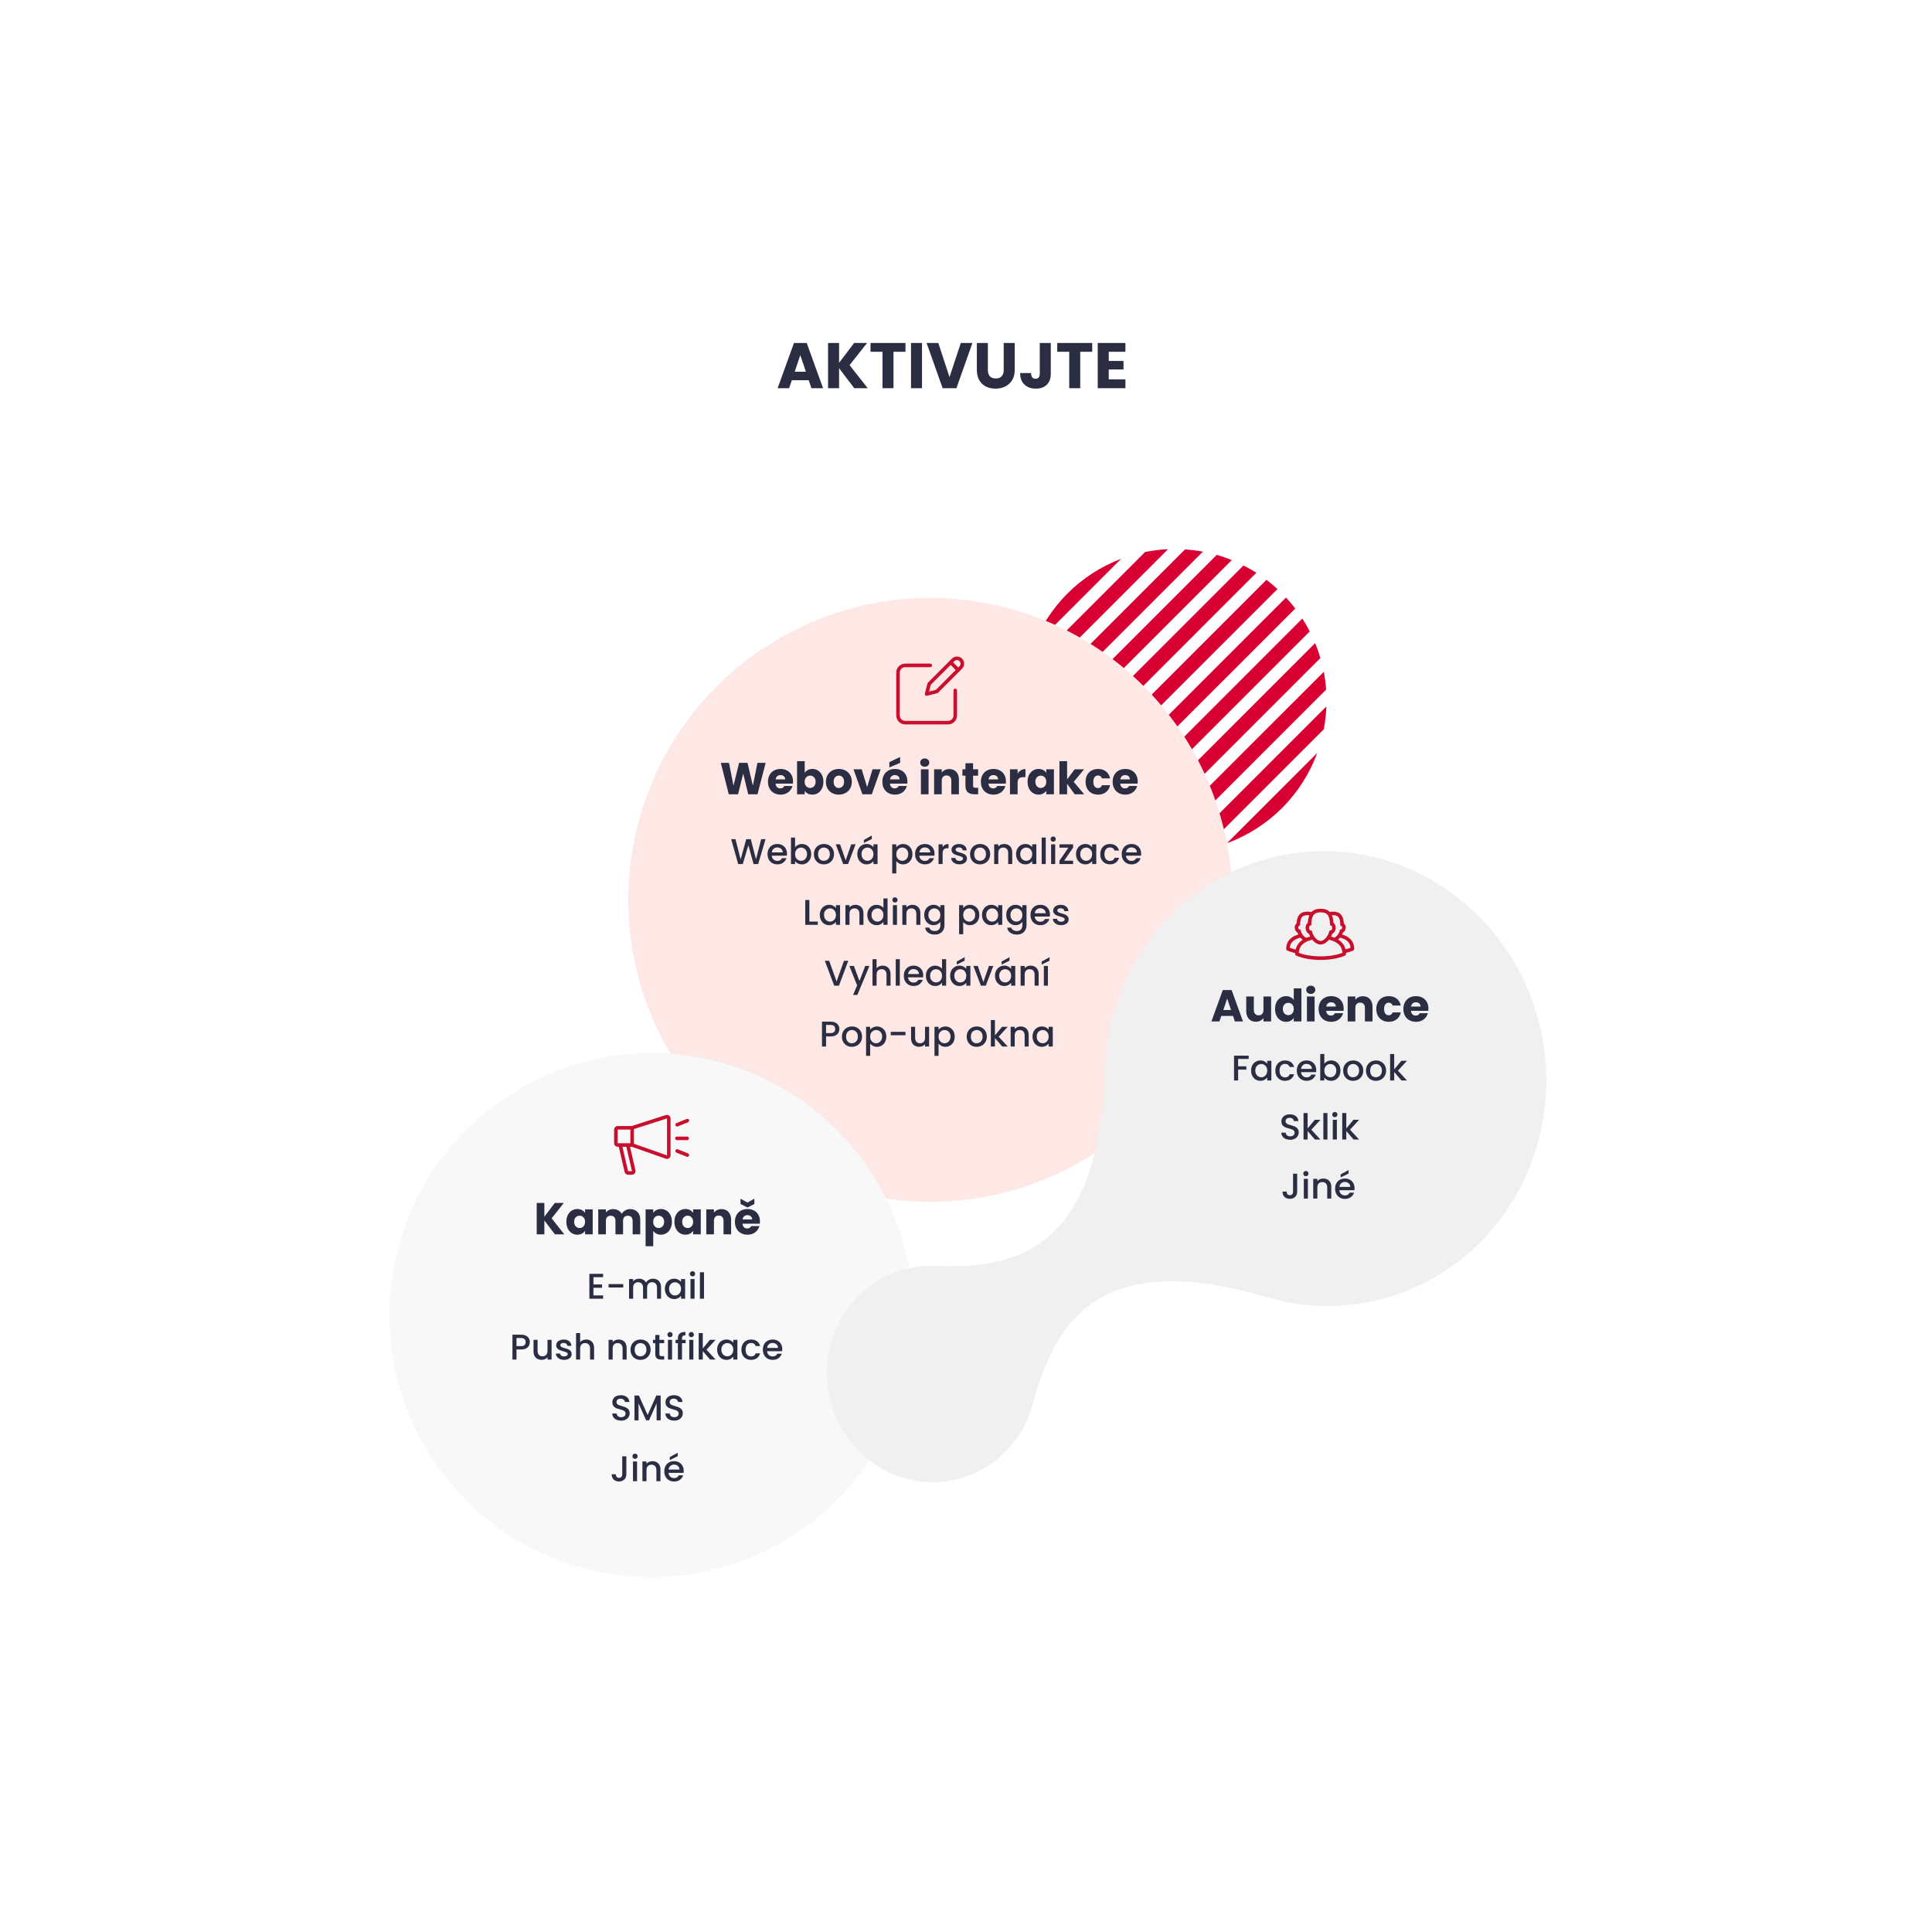 <svg width="1080" height="1080" viewBox="0 0 1080 1080" fill="none" xmlns="http://www.w3.org/2000/svg">
<rect width="1080" height="1080" fill="white"/>
<path d="M626.72 312.37L577.37 361.73C581.634 350.478 588.238 340.26 596.745 331.751C605.252 323.242 615.469 316.636 626.72 312.37V312.37Z" fill="white"/>
<path d="M652.95 307L572 388C572.18 383.68 572.695 379.38 573.54 375.14L640.1 308.58C644.336 307.722 648.632 307.194 652.95 307Z" fill="white"/>
<path d="M672.44 308.37L573.37 407.44C572.743 404.136 572.322 400.796 572.11 397.44L662.4 307.15C665.768 307.351 669.121 307.759 672.44 308.37V308.37Z" fill="white"/>
<path d="M688.57 313.1L578.1 423.57C576.983 420.821 576.015 418.013 575.2 415.16L680.2 310.16C683.042 310.986 685.836 311.968 688.57 313.1V313.1Z" fill="white"/>
<path d="M702.33 320.18L585.21 437.32C583.73 435 582.35 432.59 581.1 430.12L695.1 316.12C697.6 317.34 700.02 318.72 702.33 320.18Z" fill="white"/>
<path d="M714.11 329.28L594.29 449.09C592.47 447.125 590.752 445.069 589.14 442.93L707.95 324.12C710.09 325.747 712.143 327.467 714.11 329.28Z" fill="white"/>
<path d="M724.07 340.18L605.19 459.05C603.045 457.435 600.986 455.709 599.02 453.88L718.89 334.04C720.719 335.998 722.448 338.048 724.07 340.18V340.18Z" fill="white"/>
<path d="M732.16 352.94L617.95 467.18C615.49 465.907 613.103 464.523 610.79 463.03L728.02 345.78C729.513 348.093 730.893 350.48 732.16 352.94Z" fill="white"/>
<path d="M738.11 367.85L632.86 473.1C630.015 472.283 627.217 471.308 624.48 470.18L735.18 359.49C736.306 362.222 737.284 365.013 738.11 367.85V367.85Z" fill="white"/>
<path d="M741.29 385.52L650.54 476.28C647.183 476.045 643.843 475.604 640.54 474.96L740.02 375.53C740.643 378.832 741.067 382.168 741.29 385.52V385.52Z" fill="white"/>
<path d="M685.85 471.37L736.37 420.86C732.119 432.441 725.398 442.958 716.674 451.68C707.95 460.403 697.432 467.121 685.85 471.37V471.37Z" fill="white"/>
<path d="M741.45 394.91C741.301 399.187 740.822 403.446 740.02 407.65L672.67 475.01C668.463 475.813 664.2 476.291 659.92 476.44L741.45 394.91Z" fill="white"/>
<path d="M626.72 312.37L577.37 361.73C581.634 350.478 588.238 340.26 596.745 331.751C605.252 323.242 615.469 316.636 626.72 312.37V312.37Z" fill="#D80032"/>
<path d="M652.95 307L572 388C572.18 383.68 572.695 379.38 573.54 375.14L640.1 308.58C644.336 307.722 648.632 307.194 652.95 307Z" fill="#D80032"/>
<path d="M672.44 308.37L573.37 407.44C572.743 404.136 572.322 400.796 572.11 397.44L662.4 307.15C665.768 307.351 669.121 307.759 672.44 308.37V308.37Z" fill="#D80032"/>
<path d="M688.57 313.1L578.1 423.57C576.983 420.821 576.015 418.013 575.2 415.16L680.2 310.16C683.042 310.986 685.836 311.968 688.57 313.1V313.1Z" fill="#D80032"/>
<path d="M702.33 320.18L585.21 437.32C583.73 435 582.35 432.59 581.1 430.12L695.1 316.12C697.6 317.34 700.02 318.72 702.33 320.18Z" fill="#D80032"/>
<path d="M714.11 329.28L594.29 449.09C592.47 447.125 590.752 445.069 589.14 442.93L707.95 324.12C710.09 325.747 712.143 327.467 714.11 329.28Z" fill="#D80032"/>
<path d="M724.07 340.18L605.19 459.05C603.045 457.435 600.986 455.709 599.02 453.88L718.89 334.04C720.719 335.998 722.448 338.048 724.07 340.18V340.18Z" fill="#D80032"/>
<path d="M732.16 352.94L617.95 467.18C615.49 465.907 613.103 464.523 610.79 463.03L728.02 345.78C729.513 348.093 730.893 350.48 732.16 352.94Z" fill="#D80032"/>
<path d="M738.11 367.85L632.86 473.1C630.015 472.283 627.217 471.308 624.48 470.18L735.18 359.49C736.306 362.222 737.284 365.013 738.11 367.85V367.85Z" fill="#D80032"/>
<path d="M741.29 385.52L650.54 476.28C647.183 476.045 643.843 475.604 640.54 474.96L740.02 375.53C740.643 378.832 741.067 382.168 741.29 385.52V385.52Z" fill="#D80032"/>
<path d="M741.45 394.91C741.301 399.187 740.822 403.446 740.02 407.65L672.67 475.01C668.463 475.813 664.2 476.291 659.92 476.44L741.45 394.91Z" fill="#D80032"/>
<path d="M736.37 420.86C732.119 432.441 725.398 442.958 716.674 451.68C707.95 460.403 697.432 467.121 685.85 471.37L736.37 420.86Z" fill="#D80032"/>
<path d="M452.079 212.536H442.647L441.135 217H434.691L443.835 191.728H450.963L460.107 217H453.591L452.079 212.536ZM450.495 207.784L447.363 198.532L444.267 207.784H450.495ZM477.542 217L469.046 205.84V217H462.89V191.728H469.046V202.816L477.47 191.728H484.706L474.914 204.112L485.066 217H477.542ZM506.172 191.728V196.66H499.476V217H493.32V196.66H486.624V191.728H506.172ZM515.417 191.728V217H509.261V191.728H515.417ZM543.602 191.728L534.638 217H526.934L517.97 191.728H524.522L530.786 210.808L537.086 191.728H543.602ZM552.223 191.728V206.848C552.223 208.36 552.595 209.524 553.339 210.34C554.083 211.156 555.175 211.564 556.615 211.564C558.055 211.564 559.159 211.156 559.927 210.34C560.695 209.524 561.079 208.36 561.079 206.848V191.728H567.235V206.812C567.235 209.068 566.755 210.976 565.795 212.536C564.835 214.096 563.539 215.272 561.907 216.064C560.299 216.856 558.499 217.252 556.507 217.252C554.515 217.252 552.727 216.868 551.143 216.1C549.583 215.308 548.347 214.132 547.435 212.572C546.523 210.988 546.067 209.068 546.067 206.812V191.728H552.223ZM587.398 191.728V208.936C587.398 211.6 586.642 213.652 585.13 215.092C583.642 216.532 581.626 217.252 579.082 217.252C576.418 217.252 574.282 216.496 572.674 214.984C571.066 213.472 570.262 211.324 570.262 208.54H576.382C576.382 209.596 576.598 210.4 577.03 210.952C577.462 211.48 578.086 211.744 578.902 211.744C579.646 211.744 580.222 211.504 580.63 211.024C581.038 210.544 581.242 209.848 581.242 208.936V191.728H587.398ZM610.551 191.728V196.66H603.855V217H597.699V196.66H591.003V191.728H610.551ZM619.796 196.66V201.772H628.04V206.524H619.796V212.068H629.12V217H613.64V191.728H629.12V196.66H619.796Z" fill="#2B2D42"/>
<g filter="url(#filter0_d_246_441)">
<path d="M684.299 533.804C705.711 443.084 649.525 352.182 558.805 330.77C468.084 309.358 377.182 365.544 355.77 456.265C334.358 546.985 390.544 637.887 481.265 659.299C571.986 680.711 662.887 624.525 684.299 533.804Z" fill="#FDE8E6"/>
</g>
<path d="M427.944 469.1L423.824 483H421.244L418.324 472.48L415.224 483L412.664 483.02L408.724 469.1H411.144L414.024 480.42L417.144 469.1H419.704L422.604 480.36L425.504 469.1H427.944ZM439.924 477.22C439.924 477.633 439.898 478.007 439.844 478.34H431.424C431.491 479.22 431.818 479.927 432.404 480.46C432.991 480.993 433.711 481.26 434.564 481.26C435.791 481.26 436.658 480.747 437.164 479.72H439.624C439.291 480.733 438.684 481.567 437.804 482.22C436.938 482.86 435.858 483.18 434.564 483.18C433.511 483.18 432.564 482.947 431.724 482.48C430.898 482 430.244 481.333 429.764 480.48C429.298 479.613 429.064 478.613 429.064 477.48C429.064 476.347 429.291 475.353 429.744 474.5C430.211 473.633 430.858 472.967 431.684 472.5C432.524 472.033 433.484 471.8 434.564 471.8C435.604 471.8 436.531 472.027 437.344 472.48C438.158 472.933 438.791 473.573 439.244 474.4C439.698 475.213 439.924 476.153 439.924 477.22ZM437.544 476.5C437.531 475.66 437.231 474.987 436.644 474.48C436.058 473.973 435.331 473.72 434.464 473.72C433.678 473.72 433.004 473.973 432.444 474.48C431.884 474.973 431.551 475.647 431.444 476.5H437.544ZM444.448 473.62C444.835 473.087 445.361 472.653 446.028 472.32C446.708 471.973 447.461 471.8 448.288 471.8C449.261 471.8 450.141 472.033 450.928 472.5C451.715 472.967 452.335 473.633 452.788 474.5C453.241 475.353 453.468 476.333 453.468 477.44C453.468 478.547 453.241 479.54 452.788 480.42C452.335 481.287 451.708 481.967 450.908 482.46C450.121 482.94 449.248 483.18 448.288 483.18C447.435 483.18 446.675 483.013 446.008 482.68C445.355 482.347 444.835 481.92 444.448 481.4V483H442.168V468.2H444.448V473.62ZM451.148 477.44C451.148 476.68 450.988 476.027 450.668 475.48C450.361 474.92 449.948 474.5 449.428 474.22C448.921 473.927 448.375 473.78 447.788 473.78C447.215 473.78 446.668 473.927 446.148 474.22C445.641 474.513 445.228 474.94 444.908 475.5C444.601 476.06 444.448 476.72 444.448 477.48C444.448 478.24 444.601 478.907 444.908 479.48C445.228 480.04 445.641 480.467 446.148 480.76C446.668 481.053 447.215 481.2 447.788 481.2C448.375 481.2 448.921 481.053 449.428 480.76C449.948 480.453 450.361 480.013 450.668 479.44C450.988 478.867 451.148 478.2 451.148 477.44ZM460.503 483.18C459.463 483.18 458.523 482.947 457.683 482.48C456.843 482 456.183 481.333 455.703 480.48C455.223 479.613 454.983 478.613 454.983 477.48C454.983 476.36 455.229 475.367 455.723 474.5C456.216 473.633 456.889 472.967 457.743 472.5C458.596 472.033 459.549 471.8 460.603 471.8C461.656 471.8 462.609 472.033 463.463 472.5C464.316 472.967 464.989 473.633 465.483 474.5C465.976 475.367 466.223 476.36 466.223 477.48C466.223 478.6 465.969 479.593 465.463 480.46C464.956 481.327 464.263 482 463.383 482.48C462.516 482.947 461.556 483.18 460.503 483.18ZM460.503 481.2C461.089 481.2 461.636 481.06 462.143 480.78C462.663 480.5 463.083 480.08 463.403 479.52C463.723 478.96 463.883 478.28 463.883 477.48C463.883 476.68 463.729 476.007 463.423 475.46C463.116 474.9 462.709 474.48 462.203 474.2C461.696 473.92 461.149 473.78 460.563 473.78C459.976 473.78 459.429 473.92 458.923 474.2C458.429 474.48 458.036 474.9 457.743 475.46C457.449 476.007 457.303 476.68 457.303 477.48C457.303 478.667 457.603 479.587 458.203 480.24C458.816 480.88 459.583 481.2 460.503 481.2ZM472.737 480.96L475.857 471.98H478.277L474.077 483H471.357L467.177 471.98H469.617L472.737 480.96ZM479.24 477.44C479.24 476.333 479.467 475.353 479.92 474.5C480.387 473.647 481.013 472.987 481.8 472.52C482.6 472.04 483.48 471.8 484.44 471.8C485.307 471.8 486.06 471.973 486.7 472.32C487.353 472.653 487.873 473.073 488.26 473.58V471.98H490.56V483H488.26V481.36C487.873 481.88 487.347 482.313 486.68 482.66C486.013 483.007 485.253 483.18 484.4 483.18C483.453 483.18 482.587 482.94 481.8 482.46C481.013 481.967 480.387 481.287 479.92 480.42C479.467 479.54 479.24 478.547 479.24 477.44ZM488.26 477.48C488.26 476.72 488.1 476.06 487.78 475.5C487.473 474.94 487.067 474.513 486.56 474.22C486.053 473.927 485.507 473.78 484.92 473.78C484.333 473.78 483.787 473.927 483.28 474.22C482.773 474.5 482.36 474.92 482.04 475.48C481.733 476.027 481.58 476.68 481.58 477.44C481.58 478.2 481.733 478.867 482.04 479.44C482.36 480.013 482.773 480.453 483.28 480.76C483.8 481.053 484.347 481.2 484.92 481.2C485.507 481.2 486.053 481.053 486.56 480.76C487.067 480.467 487.473 480.04 487.78 479.48C488.1 478.907 488.26 478.24 488.26 477.48ZM487.34 469.02L482.92 471.2V469.52L487.34 467.08V469.02ZM501.03 473.6C501.417 473.093 501.943 472.667 502.61 472.32C503.277 471.973 504.03 471.8 504.87 471.8C505.83 471.8 506.703 472.04 507.49 472.52C508.29 472.987 508.917 473.647 509.37 474.5C509.823 475.353 510.05 476.333 510.05 477.44C510.05 478.547 509.823 479.54 509.37 480.42C508.917 481.287 508.29 481.967 507.49 482.46C506.703 482.94 505.83 483.18 504.87 483.18C504.03 483.18 503.283 483.013 502.63 482.68C501.977 482.333 501.443 481.907 501.03 481.4V488.24H498.75V471.98H501.03V473.6ZM507.73 477.44C507.73 476.68 507.57 476.027 507.25 475.48C506.943 474.92 506.53 474.5 506.01 474.22C505.503 473.927 504.957 473.78 504.37 473.78C503.797 473.78 503.25 473.927 502.73 474.22C502.223 474.513 501.81 474.94 501.49 475.5C501.183 476.06 501.03 476.72 501.03 477.48C501.03 478.24 501.183 478.907 501.49 479.48C501.81 480.04 502.223 480.467 502.73 480.76C503.25 481.053 503.797 481.2 504.37 481.2C504.957 481.2 505.503 481.053 506.01 480.76C506.53 480.453 506.943 480.013 507.25 479.44C507.57 478.867 507.73 478.2 507.73 477.44ZM522.405 477.22C522.405 477.633 522.378 478.007 522.325 478.34H513.905C513.971 479.22 514.298 479.927 514.885 480.46C515.471 480.993 516.191 481.26 517.045 481.26C518.271 481.26 519.138 480.747 519.645 479.72H522.105C521.771 480.733 521.165 481.567 520.285 482.22C519.418 482.86 518.338 483.18 517.045 483.18C515.991 483.18 515.045 482.947 514.205 482.48C513.378 482 512.725 481.333 512.245 480.48C511.778 479.613 511.545 478.613 511.545 477.48C511.545 476.347 511.771 475.353 512.225 474.5C512.691 473.633 513.338 472.967 514.165 472.5C515.005 472.033 515.965 471.8 517.045 471.8C518.085 471.8 519.011 472.027 519.825 472.48C520.638 472.933 521.271 473.573 521.725 474.4C522.178 475.213 522.405 476.153 522.405 477.22ZM520.025 476.5C520.011 475.66 519.711 474.987 519.125 474.48C518.538 473.973 517.811 473.72 516.945 473.72C516.158 473.72 515.485 473.973 514.925 474.48C514.365 474.973 514.031 475.647 513.925 476.5H520.025ZM526.928 473.58C527.262 473.02 527.702 472.587 528.248 472.28C528.808 471.96 529.468 471.8 530.228 471.8V474.16H529.648C528.755 474.16 528.075 474.387 527.608 474.84C527.155 475.293 526.928 476.08 526.928 477.2V483H524.648V471.98H526.928V473.58ZM536.324 483.18C535.458 483.18 534.678 483.027 533.984 482.72C533.304 482.4 532.764 481.973 532.364 481.44C531.964 480.893 531.751 480.287 531.724 479.62H534.084C534.124 480.087 534.344 480.48 534.744 480.8C535.158 481.107 535.671 481.26 536.284 481.26C536.924 481.26 537.418 481.14 537.764 480.9C538.124 480.647 538.304 480.327 538.304 479.94C538.304 479.527 538.104 479.22 537.704 479.02C537.318 478.82 536.698 478.6 535.844 478.36C535.018 478.133 534.344 477.913 533.824 477.7C533.304 477.487 532.851 477.16 532.464 476.72C532.091 476.28 531.904 475.7 531.904 474.98C531.904 474.393 532.078 473.86 532.424 473.38C532.771 472.887 533.264 472.5 533.904 472.22C534.558 471.94 535.304 471.8 536.144 471.8C537.398 471.8 538.404 472.12 539.164 472.76C539.938 473.387 540.351 474.247 540.404 475.34H538.124C538.084 474.847 537.884 474.453 537.524 474.16C537.164 473.867 536.678 473.72 536.064 473.72C535.464 473.72 535.004 473.833 534.684 474.06C534.364 474.287 534.204 474.587 534.204 474.96C534.204 475.253 534.311 475.5 534.524 475.7C534.738 475.9 534.998 476.06 535.304 476.18C535.611 476.287 536.064 476.427 536.664 476.6C537.464 476.813 538.118 477.033 538.624 477.26C539.144 477.473 539.591 477.793 539.964 478.22C540.338 478.647 540.531 479.213 540.544 479.92C540.544 480.547 540.371 481.107 540.024 481.6C539.678 482.093 539.184 482.48 538.544 482.76C537.918 483.04 537.178 483.18 536.324 483.18ZM547.788 483.18C546.748 483.18 545.808 482.947 544.968 482.48C544.128 482 543.468 481.333 542.988 480.48C542.508 479.613 542.268 478.613 542.268 477.48C542.268 476.36 542.514 475.367 543.008 474.5C543.501 473.633 544.174 472.967 545.028 472.5C545.881 472.033 546.834 471.8 547.888 471.8C548.941 471.8 549.894 472.033 550.748 472.5C551.601 472.967 552.274 473.633 552.768 474.5C553.261 475.367 553.508 476.36 553.508 477.48C553.508 478.6 553.254 479.593 552.748 480.46C552.241 481.327 551.548 482 550.668 482.48C549.801 482.947 548.841 483.18 547.788 483.18ZM547.788 481.2C548.374 481.2 548.921 481.06 549.428 480.78C549.948 480.5 550.368 480.08 550.688 479.52C551.008 478.96 551.168 478.28 551.168 477.48C551.168 476.68 551.014 476.007 550.708 475.46C550.401 474.9 549.994 474.48 549.488 474.2C548.981 473.92 548.434 473.78 547.848 473.78C547.261 473.78 546.714 473.92 546.208 474.2C545.714 474.48 545.321 474.9 545.028 475.46C544.734 476.007 544.588 476.68 544.588 477.48C544.588 478.667 544.888 479.587 545.488 480.24C546.101 480.88 546.868 481.2 547.788 481.2ZM561.322 471.8C562.188 471.8 562.962 471.98 563.642 472.34C564.335 472.7 564.875 473.233 565.262 473.94C565.648 474.647 565.842 475.5 565.842 476.5V483H563.582V476.84C563.582 475.853 563.335 475.1 562.842 474.58C562.348 474.047 561.675 473.78 560.822 473.78C559.968 473.78 559.288 474.047 558.782 474.58C558.288 475.1 558.042 475.853 558.042 476.84V483H555.762V471.98H558.042V473.24C558.415 472.787 558.888 472.433 559.462 472.18C560.048 471.927 560.668 471.8 561.322 471.8ZM567.99 477.44C567.99 476.333 568.217 475.353 568.67 474.5C569.137 473.647 569.763 472.987 570.55 472.52C571.35 472.04 572.23 471.8 573.19 471.8C574.057 471.8 574.81 471.973 575.45 472.32C576.103 472.653 576.623 473.073 577.01 473.58V471.98H579.31V483H577.01V481.36C576.623 481.88 576.097 482.313 575.43 482.66C574.763 483.007 574.003 483.18 573.15 483.18C572.203 483.18 571.337 482.94 570.55 482.46C569.763 481.967 569.137 481.287 568.67 480.42C568.217 479.54 567.99 478.547 567.99 477.44ZM577.01 477.48C577.01 476.72 576.85 476.06 576.53 475.5C576.223 474.94 575.817 474.513 575.31 474.22C574.803 473.927 574.257 473.78 573.67 473.78C573.083 473.78 572.537 473.927 572.03 474.22C571.523 474.5 571.11 474.92 570.79 475.48C570.483 476.027 570.33 476.68 570.33 477.44C570.33 478.2 570.483 478.867 570.79 479.44C571.11 480.013 571.523 480.453 572.03 480.76C572.55 481.053 573.097 481.2 573.67 481.2C574.257 481.2 574.803 481.053 575.31 480.76C575.817 480.467 576.223 480.04 576.53 479.48C576.85 478.907 577.01 478.24 577.01 477.48ZM584.585 468.2V483H582.305V468.2H584.585ZM588.738 470.52C588.325 470.52 587.978 470.38 587.698 470.1C587.418 469.82 587.278 469.473 587.278 469.06C587.278 468.647 587.418 468.3 587.698 468.02C587.978 467.74 588.325 467.6 588.738 467.6C589.138 467.6 589.478 467.74 589.758 468.02C590.038 468.3 590.178 468.647 590.178 469.06C590.178 469.473 590.038 469.82 589.758 470.1C589.478 470.38 589.138 470.52 588.738 470.52ZM589.858 471.98V483H587.578V471.98H589.858ZM594.872 481.14H599.872V483H592.232V481.14L597.252 473.84H592.232V471.98H599.872V473.84L594.872 481.14ZM601.506 477.44C601.506 476.333 601.732 475.353 602.186 474.5C602.652 473.647 603.279 472.987 604.066 472.52C604.866 472.04 605.746 471.8 606.706 471.8C607.572 471.8 608.326 471.973 608.966 472.32C609.619 472.653 610.139 473.073 610.526 473.58V471.98H612.826V483H610.526V481.36C610.139 481.88 609.612 482.313 608.946 482.66C608.279 483.007 607.519 483.18 606.666 483.18C605.719 483.18 604.852 482.94 604.066 482.46C603.279 481.967 602.652 481.287 602.186 480.42C601.732 479.54 601.506 478.547 601.506 477.44ZM610.526 477.48C610.526 476.72 610.366 476.06 610.046 475.5C609.739 474.94 609.332 474.513 608.826 474.22C608.319 473.927 607.772 473.78 607.186 473.78C606.599 473.78 606.052 473.927 605.546 474.22C605.039 474.5 604.626 474.92 604.306 475.48C603.999 476.027 603.846 476.68 603.846 477.44C603.846 478.2 603.999 478.867 604.306 479.44C604.626 480.013 605.039 480.453 605.546 480.76C606.066 481.053 606.612 481.2 607.186 481.2C607.772 481.2 608.319 481.053 608.826 480.76C609.332 480.467 609.739 480.04 610.046 479.48C610.366 478.907 610.526 478.24 610.526 477.48ZM615.06 477.48C615.06 476.347 615.287 475.353 615.74 474.5C616.207 473.633 616.847 472.967 617.66 472.5C618.474 472.033 619.407 471.8 620.46 471.8C621.794 471.8 622.894 472.12 623.76 472.76C624.64 473.387 625.234 474.287 625.54 475.46H623.08C622.88 474.913 622.56 474.487 622.12 474.18C621.68 473.873 621.127 473.72 620.46 473.72C619.527 473.72 618.78 474.053 618.22 474.72C617.674 475.373 617.4 476.293 617.4 477.48C617.4 478.667 617.674 479.593 618.22 480.26C618.78 480.927 619.527 481.26 620.46 481.26C621.78 481.26 622.654 480.68 623.08 479.52H625.54C625.22 480.64 624.62 481.533 623.74 482.2C622.86 482.853 621.767 483.18 620.46 483.18C619.407 483.18 618.474 482.947 617.66 482.48C616.847 482 616.207 481.333 615.74 480.48C615.287 479.613 615.06 478.613 615.06 477.48ZM637.913 477.22C637.913 477.633 637.886 478.007 637.833 478.34H629.413C629.479 479.22 629.806 479.927 630.393 480.46C630.979 480.993 631.699 481.26 632.553 481.26C633.779 481.26 634.646 480.747 635.153 479.72H637.612C637.279 480.733 636.673 481.567 635.793 482.22C634.926 482.86 633.846 483.18 632.553 483.18C631.499 483.18 630.553 482.947 629.713 482.48C628.886 482 628.233 481.333 627.753 480.48C627.286 479.613 627.053 478.613 627.053 477.48C627.053 476.347 627.279 475.353 627.733 474.5C628.199 473.633 628.846 472.967 629.673 472.5C630.513 472.033 631.473 471.8 632.553 471.8C633.593 471.8 634.519 472.027 635.333 472.48C636.146 472.933 636.779 473.573 637.233 474.4C637.686 475.213 637.913 476.153 637.913 477.22ZM635.533 476.5C635.519 475.66 635.219 474.987 634.633 474.48C634.046 473.973 633.319 473.72 632.453 473.72C631.666 473.72 630.993 473.973 630.433 474.48C629.873 474.973 629.539 475.647 629.433 476.5H635.533Z" fill="#2B2D42"/>
<path d="M452.436 515.16H457.136V517H450.156V503.1H452.436V515.16ZM458.283 511.44C458.283 510.333 458.51 509.353 458.963 508.5C459.43 507.647 460.056 506.987 460.843 506.52C461.643 506.04 462.523 505.8 463.483 505.8C464.35 505.8 465.103 505.973 465.743 506.32C466.396 506.653 466.916 507.073 467.303 507.58V505.98H469.603V517H467.303V515.36C466.916 515.88 466.39 516.313 465.723 516.66C465.056 517.007 464.296 517.18 463.443 517.18C462.496 517.18 461.63 516.94 460.843 516.46C460.056 515.967 459.43 515.287 458.963 514.42C458.51 513.54 458.283 512.547 458.283 511.44ZM467.303 511.48C467.303 510.72 467.143 510.06 466.823 509.5C466.516 508.94 466.11 508.513 465.603 508.22C465.096 507.927 464.55 507.78 463.963 507.78C463.376 507.78 462.83 507.927 462.323 508.22C461.816 508.5 461.403 508.92 461.083 509.48C460.776 510.027 460.623 510.68 460.623 511.44C460.623 512.2 460.776 512.867 461.083 513.44C461.403 514.013 461.816 514.453 462.323 514.76C462.843 515.053 463.39 515.2 463.963 515.2C464.55 515.2 465.096 515.053 465.603 514.76C466.11 514.467 466.516 514.04 466.823 513.48C467.143 512.907 467.303 512.24 467.303 511.48ZM478.158 505.8C479.024 505.8 479.798 505.98 480.478 506.34C481.171 506.7 481.711 507.233 482.098 507.94C482.484 508.647 482.678 509.5 482.678 510.5V517H480.418V510.84C480.418 509.853 480.171 509.1 479.678 508.58C479.184 508.047 478.511 507.78 477.658 507.78C476.804 507.78 476.124 508.047 475.618 508.58C475.124 509.1 474.878 509.853 474.878 510.84V517H472.598V505.98H474.878V507.24C475.251 506.787 475.724 506.433 476.298 506.18C476.884 505.927 477.504 505.8 478.158 505.8ZM484.826 511.44C484.826 510.333 485.053 509.353 485.506 508.5C485.973 507.647 486.599 506.987 487.386 506.52C488.186 506.04 489.073 505.8 490.046 505.8C490.766 505.8 491.473 505.96 492.166 506.28C492.873 506.587 493.433 507 493.846 507.52V502.2H496.146V517H493.846V515.34C493.473 515.873 492.953 516.313 492.286 516.66C491.633 517.007 490.879 517.18 490.026 517.18C489.066 517.18 488.186 516.94 487.386 516.46C486.599 515.967 485.973 515.287 485.506 514.42C485.053 513.54 484.826 512.547 484.826 511.44ZM493.846 511.48C493.846 510.72 493.686 510.06 493.366 509.5C493.059 508.94 492.653 508.513 492.146 508.22C491.639 507.927 491.093 507.78 490.506 507.78C489.919 507.78 489.373 507.927 488.866 508.22C488.359 508.5 487.946 508.92 487.626 509.48C487.319 510.027 487.166 510.68 487.166 511.44C487.166 512.2 487.319 512.867 487.626 513.44C487.946 514.013 488.359 514.453 488.866 514.76C489.386 515.053 489.933 515.2 490.506 515.2C491.093 515.2 491.639 515.053 492.146 514.76C492.653 514.467 493.059 514.04 493.366 513.48C493.686 512.907 493.846 512.24 493.846 511.48ZM500.301 504.52C499.887 504.52 499.541 504.38 499.261 504.1C498.981 503.82 498.841 503.473 498.841 503.06C498.841 502.647 498.981 502.3 499.261 502.02C499.541 501.74 499.887 501.6 500.301 501.6C500.701 501.6 501.041 501.74 501.321 502.02C501.601 502.3 501.741 502.647 501.741 503.06C501.741 503.473 501.601 503.82 501.321 504.1C501.041 504.38 500.701 504.52 500.301 504.52ZM501.421 505.98V517H499.141V505.98H501.421ZM509.974 505.8C510.841 505.8 511.614 505.98 512.294 506.34C512.987 506.7 513.527 507.233 513.914 507.94C514.301 508.647 514.494 509.5 514.494 510.5V517H512.234V510.84C512.234 509.853 511.987 509.1 511.494 508.58C511.001 508.047 510.327 507.78 509.474 507.78C508.621 507.78 507.941 508.047 507.434 508.58C506.941 509.1 506.694 509.853 506.694 510.84V517H504.414V505.98H506.694V507.24C507.067 506.787 507.541 506.433 508.114 506.18C508.701 505.927 509.321 505.8 509.974 505.8ZM521.842 505.8C522.696 505.8 523.449 505.973 524.102 506.32C524.769 506.653 525.289 507.073 525.662 507.58V505.98H527.962V517.18C527.962 518.193 527.749 519.093 527.322 519.88C526.896 520.68 526.276 521.307 525.462 521.76C524.662 522.213 523.702 522.44 522.582 522.44C521.089 522.44 519.849 522.087 518.862 521.38C517.876 520.687 517.316 519.74 517.182 518.54H519.442C519.616 519.113 519.982 519.573 520.542 519.92C521.116 520.28 521.796 520.46 522.582 520.46C523.502 520.46 524.242 520.18 524.802 519.62C525.376 519.06 525.662 518.247 525.662 517.18V515.34C525.276 515.86 524.749 516.3 524.082 516.66C523.429 517.007 522.682 517.18 521.842 517.18C520.882 517.18 520.002 516.94 519.202 516.46C518.416 515.967 517.789 515.287 517.322 514.42C516.869 513.54 516.642 512.547 516.642 511.44C516.642 510.333 516.869 509.353 517.322 508.5C517.789 507.647 518.416 506.987 519.202 506.52C520.002 506.04 520.882 505.8 521.842 505.8ZM525.662 511.48C525.662 510.72 525.502 510.06 525.182 509.5C524.876 508.94 524.469 508.513 523.962 508.22C523.456 507.927 522.909 507.78 522.322 507.78C521.736 507.78 521.189 507.927 520.682 508.22C520.176 508.5 519.762 508.92 519.442 509.48C519.136 510.027 518.982 510.68 518.982 511.44C518.982 512.2 519.136 512.867 519.442 513.44C519.762 514.013 520.176 514.453 520.682 514.76C521.202 515.053 521.749 515.2 522.322 515.2C522.909 515.2 523.456 515.053 523.962 514.76C524.469 514.467 524.876 514.04 525.182 513.48C525.502 512.907 525.662 512.24 525.662 511.48ZM538.432 507.6C538.819 507.093 539.346 506.667 540.012 506.32C540.679 505.973 541.432 505.8 542.272 505.8C543.232 505.8 544.106 506.04 544.892 506.52C545.692 506.987 546.319 507.647 546.772 508.5C547.226 509.353 547.452 510.333 547.452 511.44C547.452 512.547 547.226 513.54 546.772 514.42C546.319 515.287 545.692 515.967 544.892 516.46C544.106 516.94 543.232 517.18 542.272 517.18C541.432 517.18 540.686 517.013 540.032 516.68C539.379 516.333 538.846 515.907 538.432 515.4V522.24H536.152V505.98H538.432V507.6ZM545.132 511.44C545.132 510.68 544.972 510.027 544.652 509.48C544.346 508.92 543.932 508.5 543.412 508.22C542.906 507.927 542.359 507.78 541.772 507.78C541.199 507.78 540.652 507.927 540.132 508.22C539.626 508.513 539.212 508.94 538.892 509.5C538.586 510.06 538.432 510.72 538.432 511.48C538.432 512.24 538.586 512.907 538.892 513.48C539.212 514.04 539.626 514.467 540.132 514.76C540.652 515.053 541.199 515.2 541.772 515.2C542.359 515.2 542.906 515.053 543.412 514.76C543.932 514.453 544.346 514.013 544.652 513.44C544.972 512.867 545.132 512.2 545.132 511.44ZM548.947 511.44C548.947 510.333 549.174 509.353 549.627 508.5C550.094 507.647 550.72 506.987 551.507 506.52C552.307 506.04 553.187 505.8 554.147 505.8C555.014 505.8 555.767 505.973 556.407 506.32C557.06 506.653 557.58 507.073 557.967 507.58V505.98H560.267V517H557.967V515.36C557.58 515.88 557.054 516.313 556.387 516.66C555.72 517.007 554.96 517.18 554.107 517.18C553.16 517.18 552.294 516.94 551.507 516.46C550.72 515.967 550.094 515.287 549.627 514.42C549.174 513.54 548.947 512.547 548.947 511.44ZM557.967 511.48C557.967 510.72 557.807 510.06 557.487 509.5C557.18 508.94 556.774 508.513 556.267 508.22C555.76 507.927 555.214 507.78 554.627 507.78C554.04 507.78 553.494 507.927 552.987 508.22C552.48 508.5 552.067 508.92 551.747 509.48C551.44 510.027 551.287 510.68 551.287 511.44C551.287 512.2 551.44 512.867 551.747 513.44C552.067 514.013 552.48 514.453 552.987 514.76C553.507 515.053 554.054 515.2 554.627 515.2C555.214 515.2 555.76 515.053 556.267 514.76C556.774 514.467 557.18 514.04 557.487 513.48C557.807 512.907 557.967 512.24 557.967 511.48ZM567.702 505.8C568.555 505.8 569.308 505.973 569.962 506.32C570.628 506.653 571.148 507.073 571.522 507.58V505.98H573.822V517.18C573.822 518.193 573.608 519.093 573.182 519.88C572.755 520.68 572.135 521.307 571.322 521.76C570.522 522.213 569.562 522.44 568.442 522.44C566.948 522.44 565.708 522.087 564.722 521.38C563.735 520.687 563.175 519.74 563.042 518.54H565.302C565.475 519.113 565.842 519.573 566.402 519.92C566.975 520.28 567.655 520.46 568.442 520.46C569.362 520.46 570.102 520.18 570.662 519.62C571.235 519.06 571.522 518.247 571.522 517.18V515.34C571.135 515.86 570.608 516.3 569.942 516.66C569.288 517.007 568.542 517.18 567.702 517.18C566.742 517.18 565.862 516.94 565.062 516.46C564.275 515.967 563.648 515.287 563.182 514.42C562.728 513.54 562.502 512.547 562.502 511.44C562.502 510.333 562.728 509.353 563.182 508.5C563.648 507.647 564.275 506.987 565.062 506.52C565.862 506.04 566.742 505.8 567.702 505.8ZM571.522 511.48C571.522 510.72 571.362 510.06 571.042 509.5C570.735 508.94 570.328 508.513 569.822 508.22C569.315 507.927 568.768 507.78 568.182 507.78C567.595 507.78 567.048 507.927 566.542 508.22C566.035 508.5 565.622 508.92 565.302 509.48C564.995 510.027 564.842 510.68 564.842 511.44C564.842 512.2 564.995 512.867 565.302 513.44C565.622 514.013 566.035 514.453 566.542 514.76C567.062 515.053 567.608 515.2 568.182 515.2C568.768 515.2 569.315 515.053 569.822 514.76C570.328 514.467 570.735 514.04 571.042 513.48C571.362 512.907 571.522 512.24 571.522 511.48ZM586.916 511.22C586.916 511.633 586.89 512.007 586.836 512.34H578.416C578.483 513.22 578.81 513.927 579.396 514.46C579.983 514.993 580.703 515.26 581.556 515.26C582.783 515.26 583.65 514.747 584.156 513.72H586.616C586.283 514.733 585.676 515.567 584.796 516.22C583.93 516.86 582.85 517.18 581.556 517.18C580.503 517.18 579.556 516.947 578.716 516.48C577.89 516 577.236 515.333 576.756 514.48C576.29 513.613 576.056 512.613 576.056 511.48C576.056 510.347 576.283 509.353 576.736 508.5C577.203 507.633 577.85 506.967 578.676 506.5C579.516 506.033 580.476 505.8 581.556 505.8C582.596 505.8 583.523 506.027 584.336 506.48C585.15 506.933 585.783 507.573 586.236 508.4C586.69 509.213 586.916 510.153 586.916 511.22ZM584.536 510.5C584.523 509.66 584.223 508.987 583.636 508.48C583.05 507.973 582.323 507.72 581.456 507.72C580.67 507.72 579.996 507.973 579.436 508.48C578.876 508.973 578.543 509.647 578.436 510.5H584.536ZM593.16 517.18C592.293 517.18 591.513 517.027 590.82 516.72C590.14 516.4 589.6 515.973 589.2 515.44C588.8 514.893 588.587 514.287 588.56 513.62H590.92C590.96 514.087 591.18 514.48 591.58 514.8C591.993 515.107 592.507 515.26 593.12 515.26C593.76 515.26 594.253 515.14 594.6 514.9C594.96 514.647 595.14 514.327 595.14 513.94C595.14 513.527 594.94 513.22 594.54 513.02C594.153 512.82 593.533 512.6 592.68 512.36C591.853 512.133 591.18 511.913 590.66 511.7C590.14 511.487 589.687 511.16 589.3 510.72C588.927 510.28 588.74 509.7 588.74 508.98C588.74 508.393 588.913 507.86 589.26 507.38C589.607 506.887 590.1 506.5 590.74 506.22C591.393 505.94 592.14 505.8 592.98 505.8C594.233 505.8 595.24 506.12 596 506.76C596.773 507.387 597.187 508.247 597.24 509.34H594.96C594.92 508.847 594.72 508.453 594.36 508.16C594 507.867 593.513 507.72 592.9 507.72C592.3 507.72 591.84 507.833 591.52 508.06C591.2 508.287 591.04 508.587 591.04 508.96C591.04 509.253 591.147 509.5 591.36 509.7C591.573 509.9 591.833 510.06 592.14 510.18C592.447 510.287 592.9 510.427 593.5 510.6C594.3 510.813 594.953 511.033 595.46 511.26C595.98 511.473 596.427 511.793 596.8 512.22C597.173 512.647 597.367 513.213 597.38 513.92C597.38 514.547 597.207 515.107 596.86 515.6C596.513 516.093 596.02 516.48 595.38 516.76C594.753 517.04 594.013 517.18 593.16 517.18Z" fill="#2B2D42"/>
<path d="M474.189 537.1L468.969 551H466.329L461.089 537.1H463.529L467.649 548.66L471.789 537.1H474.189ZM486.016 539.98L479.256 556.18H476.896L479.136 550.82L474.796 539.98H477.336L480.436 548.38L483.656 539.98H486.016ZM493.436 539.8C494.276 539.8 495.023 539.98 495.676 540.34C496.343 540.7 496.863 541.233 497.236 541.94C497.623 542.647 497.816 543.5 497.816 544.5V551H495.556V544.84C495.556 543.853 495.31 543.1 494.816 542.58C494.323 542.047 493.65 541.78 492.796 541.78C491.943 541.78 491.263 542.047 490.756 542.58C490.263 543.1 490.016 543.853 490.016 544.84V551H487.736V536.2H490.016V541.26C490.403 540.793 490.89 540.433 491.476 540.18C492.076 539.927 492.73 539.8 493.436 539.8ZM503.005 536.2V551H500.725V536.2H503.005ZM516.098 545.22C516.098 545.633 516.071 546.007 516.018 546.34H507.598C507.665 547.22 507.991 547.927 508.578 548.46C509.165 548.993 509.885 549.26 510.738 549.26C511.965 549.26 512.831 548.747 513.338 547.72H515.798C515.465 548.733 514.858 549.567 513.978 550.22C513.111 550.86 512.031 551.18 510.738 551.18C509.685 551.18 508.738 550.947 507.898 550.48C507.071 550 506.418 549.333 505.938 548.48C505.471 547.613 505.238 546.613 505.238 545.48C505.238 544.347 505.465 543.353 505.918 542.5C506.385 541.633 507.031 540.967 507.858 540.5C508.698 540.033 509.658 539.8 510.738 539.8C511.778 539.8 512.705 540.027 513.518 540.48C514.331 540.933 514.965 541.573 515.418 542.4C515.871 543.213 516.098 544.153 516.098 545.22ZM513.718 544.5C513.705 543.66 513.405 542.987 512.818 542.48C512.231 541.973 511.505 541.72 510.638 541.72C509.851 541.72 509.178 541.973 508.618 542.48C508.058 542.973 507.725 543.647 507.618 544.5H513.718ZM517.582 545.44C517.582 544.333 517.808 543.353 518.262 542.5C518.728 541.647 519.355 540.987 520.142 540.52C520.942 540.04 521.828 539.8 522.802 539.8C523.522 539.8 524.228 539.96 524.922 540.28C525.628 540.587 526.188 541 526.602 541.52V536.2H528.902V551H526.602V549.34C526.228 549.873 525.708 550.313 525.042 550.66C524.388 551.007 523.635 551.18 522.782 551.18C521.822 551.18 520.942 550.94 520.142 550.46C519.355 549.967 518.728 549.287 518.262 548.42C517.808 547.54 517.582 546.547 517.582 545.44ZM526.602 545.48C526.602 544.72 526.442 544.06 526.122 543.5C525.815 542.94 525.408 542.513 524.902 542.22C524.395 541.927 523.848 541.78 523.262 541.78C522.675 541.78 522.128 541.927 521.622 542.22C521.115 542.5 520.702 542.92 520.382 543.48C520.075 544.027 519.922 544.68 519.922 545.44C519.922 546.2 520.075 546.867 520.382 547.44C520.702 548.013 521.115 548.453 521.622 548.76C522.142 549.053 522.688 549.2 523.262 549.2C523.848 549.2 524.395 549.053 524.902 548.76C525.408 548.467 525.815 548.04 526.122 547.48C526.442 546.907 526.602 546.24 526.602 545.48ZM531.136 545.44C531.136 544.333 531.363 543.353 531.816 542.5C532.283 541.647 532.91 540.987 533.696 540.52C534.496 540.04 535.376 539.8 536.336 539.8C537.203 539.8 537.956 539.973 538.596 540.32C539.25 540.653 539.77 541.073 540.156 541.58V539.98H542.456V551H540.156V549.36C539.77 549.88 539.243 550.313 538.576 550.66C537.91 551.007 537.15 551.18 536.296 551.18C535.35 551.18 534.483 550.94 533.696 550.46C532.91 549.967 532.283 549.287 531.816 548.42C531.363 547.54 531.136 546.547 531.136 545.44ZM540.156 545.48C540.156 544.72 539.996 544.06 539.676 543.5C539.37 542.94 538.963 542.513 538.456 542.22C537.95 541.927 537.403 541.78 536.816 541.78C536.23 541.78 535.683 541.927 535.176 542.22C534.67 542.5 534.256 542.92 533.936 543.48C533.63 544.027 533.476 544.68 533.476 545.44C533.476 546.2 533.63 546.867 533.936 547.44C534.256 548.013 534.67 548.453 535.176 548.76C535.696 549.053 536.243 549.2 536.816 549.2C537.403 549.2 537.95 549.053 538.456 548.76C538.963 548.467 539.37 548.04 539.676 547.48C539.996 546.907 540.156 546.24 540.156 545.48ZM539.236 537.02L534.816 539.2V537.52L539.236 535.08V537.02ZM549.711 548.96L552.831 539.98H555.251L551.051 551H548.331L544.151 539.98H546.591L549.711 548.96ZM556.215 545.44C556.215 544.333 556.441 543.353 556.895 542.5C557.361 541.647 557.988 540.987 558.775 540.52C559.575 540.04 560.455 539.8 561.415 539.8C562.281 539.8 563.035 539.973 563.675 540.32C564.328 540.653 564.848 541.073 565.235 541.58V539.98H567.535V551H565.235V549.36C564.848 549.88 564.321 550.313 563.655 550.66C562.988 551.007 562.228 551.18 561.375 551.18C560.428 551.18 559.561 550.94 558.775 550.46C557.988 549.967 557.361 549.287 556.895 548.42C556.441 547.54 556.215 546.547 556.215 545.44ZM565.235 545.48C565.235 544.72 565.075 544.06 564.755 543.5C564.448 542.94 564.041 542.513 563.535 542.22C563.028 541.927 562.481 541.78 561.895 541.78C561.308 541.78 560.761 541.927 560.255 542.22C559.748 542.5 559.335 542.92 559.015 543.48C558.708 544.027 558.555 544.68 558.555 545.44C558.555 546.2 558.708 546.867 559.015 547.44C559.335 548.013 559.748 548.453 560.255 548.76C560.775 549.053 561.321 549.2 561.895 549.2C562.481 549.2 563.028 549.053 563.535 548.76C564.041 548.467 564.448 548.04 564.755 547.48C565.075 546.907 565.235 546.24 565.235 545.48ZM564.315 537.02L559.895 539.2V537.52L564.315 535.08V537.02ZM576.089 539.8C576.956 539.8 577.729 539.98 578.409 540.34C579.103 540.7 579.643 541.233 580.029 541.94C580.416 542.647 580.609 543.5 580.609 544.5V551H578.349V544.84C578.349 543.853 578.103 543.1 577.609 542.58C577.116 542.047 576.443 541.78 575.589 541.78C574.736 541.78 574.056 542.047 573.549 542.58C573.056 543.1 572.809 543.853 572.809 544.84V551H570.529V539.98H572.809V541.24C573.183 540.787 573.656 540.433 574.229 540.18C574.816 539.927 575.436 539.8 576.089 539.8ZM585.798 539.98V551H583.518V539.98H585.798ZM586.718 537.02L582.298 539.2V537.52L586.718 535.08V537.02Z" fill="#2B2D42"/>
<path d="M469.214 575.24C469.214 575.947 469.047 576.613 468.714 577.24C468.381 577.867 467.847 578.38 467.114 578.78C466.381 579.167 465.441 579.36 464.294 579.36H461.774V585H459.494V571.1H464.294C465.361 571.1 466.261 571.287 466.994 571.66C467.741 572.02 468.294 572.513 468.654 573.14C469.027 573.767 469.214 574.467 469.214 575.24ZM464.294 577.5C465.161 577.5 465.807 577.307 466.234 576.92C466.661 576.52 466.874 575.96 466.874 575.24C466.874 573.72 466.014 572.96 464.294 572.96H461.774V577.5H464.294ZM476.169 585.18C475.129 585.18 474.189 584.947 473.349 584.48C472.509 584 471.849 583.333 471.369 582.48C470.889 581.613 470.649 580.613 470.649 579.48C470.649 578.36 470.895 577.367 471.389 576.5C471.882 575.633 472.555 574.967 473.409 574.5C474.262 574.033 475.215 573.8 476.269 573.8C477.322 573.8 478.275 574.033 479.129 574.5C479.982 574.967 480.655 575.633 481.149 576.5C481.642 577.367 481.889 578.36 481.889 579.48C481.889 580.6 481.635 581.593 481.129 582.46C480.622 583.327 479.929 584 479.049 584.48C478.182 584.947 477.222 585.18 476.169 585.18ZM476.169 583.2C476.755 583.2 477.302 583.06 477.809 582.78C478.329 582.5 478.749 582.08 479.069 581.52C479.389 580.96 479.549 580.28 479.549 579.48C479.549 578.68 479.395 578.007 479.089 577.46C478.782 576.9 478.375 576.48 477.869 576.2C477.362 575.92 476.815 575.78 476.229 575.78C475.642 575.78 475.095 575.92 474.589 576.2C474.095 576.48 473.702 576.9 473.409 577.46C473.115 578.007 472.969 578.68 472.969 579.48C472.969 580.667 473.269 581.587 473.869 582.24C474.482 582.88 475.249 583.2 476.169 583.2ZM486.423 575.6C486.809 575.093 487.336 574.667 488.003 574.32C488.669 573.973 489.423 573.8 490.263 573.8C491.223 573.8 492.096 574.04 492.883 574.52C493.683 574.987 494.309 575.647 494.763 576.5C495.216 577.353 495.443 578.333 495.443 579.44C495.443 580.547 495.216 581.54 494.763 582.42C494.309 583.287 493.683 583.967 492.883 584.46C492.096 584.94 491.223 585.18 490.263 585.18C489.423 585.18 488.676 585.013 488.023 584.68C487.369 584.333 486.836 583.907 486.423 583.4V590.24H484.143V573.98H486.423V575.6ZM493.123 579.44C493.123 578.68 492.963 578.027 492.643 577.48C492.336 576.92 491.923 576.5 491.403 576.22C490.896 575.927 490.349 575.78 489.763 575.78C489.189 575.78 488.643 575.927 488.123 576.22C487.616 576.513 487.203 576.94 486.883 577.5C486.576 578.06 486.423 578.72 486.423 579.48C486.423 580.24 486.576 580.907 486.883 581.48C487.203 582.04 487.616 582.467 488.123 582.76C488.643 583.053 489.189 583.2 489.763 583.2C490.349 583.2 490.896 583.053 491.403 582.76C491.923 582.453 492.336 582.013 492.643 581.44C492.963 580.867 493.123 580.2 493.123 579.44ZM506.157 576.8V578.72H497.937V576.8H506.157ZM519.376 573.98V585H517.096V583.7C516.736 584.153 516.263 584.513 515.676 584.78C515.103 585.033 514.49 585.16 513.836 585.16C512.97 585.16 512.19 584.98 511.496 584.62C510.816 584.26 510.276 583.727 509.876 583.02C509.49 582.313 509.296 581.46 509.296 580.46V573.98H511.556V580.12C511.556 581.107 511.803 581.867 512.296 582.4C512.79 582.92 513.463 583.18 514.316 583.18C515.17 583.18 515.843 582.92 516.336 582.4C516.843 581.867 517.096 581.107 517.096 580.12V573.98H519.376ZM524.665 575.6C525.051 575.093 525.578 574.667 526.245 574.32C526.911 573.973 527.665 573.8 528.505 573.8C529.465 573.8 530.338 574.04 531.125 574.52C531.925 574.987 532.551 575.647 533.005 576.5C533.458 577.353 533.685 578.333 533.685 579.44C533.685 580.547 533.458 581.54 533.005 582.42C532.551 583.287 531.925 583.967 531.125 584.46C530.338 584.94 529.465 585.18 528.505 585.18C527.665 585.18 526.918 585.013 526.265 584.68C525.611 584.333 525.078 583.907 524.665 583.4V590.24H522.385V573.98H524.665V575.6ZM531.365 579.44C531.365 578.68 531.205 578.027 530.885 577.48C530.578 576.92 530.165 576.5 529.645 576.22C529.138 575.927 528.591 575.78 528.005 575.78C527.431 575.78 526.885 575.927 526.365 576.22C525.858 576.513 525.445 576.94 525.125 577.5C524.818 578.06 524.665 578.72 524.665 579.48C524.665 580.24 524.818 580.907 525.125 581.48C525.445 582.04 525.858 582.467 526.365 582.76C526.885 583.053 527.431 583.2 528.005 583.2C528.591 583.2 529.138 583.053 529.645 582.76C530.165 582.453 530.578 582.013 530.885 581.44C531.205 580.867 531.365 580.2 531.365 579.44ZM545.915 585.18C544.875 585.18 543.935 584.947 543.095 584.48C542.255 584 541.595 583.333 541.115 582.48C540.635 581.613 540.395 580.613 540.395 579.48C540.395 578.36 540.641 577.367 541.135 576.5C541.628 575.633 542.301 574.967 543.155 574.5C544.008 574.033 544.961 573.8 546.015 573.8C547.068 573.8 548.021 574.033 548.875 574.5C549.728 574.967 550.401 575.633 550.895 576.5C551.388 577.367 551.635 578.36 551.635 579.48C551.635 580.6 551.381 581.593 550.875 582.46C550.368 583.327 549.675 584 548.795 584.48C547.928 584.947 546.968 585.18 545.915 585.18ZM545.915 583.2C546.501 583.2 547.048 583.06 547.555 582.78C548.075 582.5 548.495 582.08 548.815 581.52C549.135 580.96 549.295 580.28 549.295 579.48C549.295 578.68 549.141 578.007 548.835 577.46C548.528 576.9 548.121 576.48 547.615 576.2C547.108 575.92 546.561 575.78 545.975 575.78C545.388 575.78 544.841 575.92 544.335 576.2C543.841 576.48 543.448 576.9 543.155 577.46C542.861 578.007 542.715 578.68 542.715 579.48C542.715 580.667 543.015 581.587 543.615 582.24C544.228 582.88 544.995 583.2 545.915 583.2ZM558.249 579.5L563.329 585H560.249L556.169 580.26V585H553.889V570.2H556.169V578.8L560.169 573.98H563.329L558.249 579.5ZM570.523 573.8C571.39 573.8 572.163 573.98 572.843 574.34C573.536 574.7 574.076 575.233 574.463 575.94C574.85 576.647 575.043 577.5 575.043 578.5V585H572.783V578.84C572.783 577.853 572.536 577.1 572.043 576.58C571.55 576.047 570.876 575.78 570.023 575.78C569.17 575.78 568.49 576.047 567.983 576.58C567.49 577.1 567.243 577.853 567.243 578.84V585H564.963V573.98H567.243V575.24C567.616 574.787 568.09 574.433 568.663 574.18C569.25 573.927 569.87 573.8 570.523 573.8ZM577.191 579.44C577.191 578.333 577.418 577.353 577.871 576.5C578.338 575.647 578.965 574.987 579.751 574.52C580.551 574.04 581.431 573.8 582.391 573.8C583.258 573.8 584.011 573.973 584.651 574.32C585.305 574.653 585.825 575.073 586.211 575.58V573.98H588.511V585H586.211V583.36C585.825 583.88 585.298 584.313 584.631 584.66C583.965 585.007 583.205 585.18 582.351 585.18C581.405 585.18 580.538 584.94 579.751 584.46C578.965 583.967 578.338 583.287 577.871 582.42C577.418 581.54 577.191 580.547 577.191 579.44ZM586.211 579.48C586.211 578.72 586.051 578.06 585.731 577.5C585.425 576.94 585.018 576.513 584.511 576.22C584.005 575.927 583.458 575.78 582.871 575.78C582.285 575.78 581.738 575.927 581.231 576.22C580.725 576.5 580.311 576.92 579.991 577.48C579.685 578.027 579.531 578.68 579.531 579.44C579.531 580.2 579.685 580.867 579.991 581.44C580.311 582.013 580.725 582.453 581.231 582.76C581.751 583.053 582.298 583.2 582.871 583.2C583.458 583.2 584.005 583.053 584.511 582.76C585.018 582.467 585.425 582.04 585.731 581.48C586.051 580.907 586.211 580.24 586.211 579.48Z" fill="#2B2D42"/>
<path d="M428.012 426.45L423.438 444H418.263L415.463 432.45L412.563 444H407.388L402.938 426.45H407.513L410.038 439.225L413.163 426.45H417.863L420.863 439.225L423.413 426.45H428.012ZM443.306 436.8C443.306 437.2 443.281 437.617 443.231 438.05H433.556C433.623 438.917 433.898 439.583 434.381 440.05C434.881 440.5 435.49 440.725 436.206 440.725C437.273 440.725 438.015 440.275 438.431 439.375H442.981C442.748 440.292 442.323 441.117 441.706 441.85C441.106 442.583 440.348 443.158 439.431 443.575C438.515 443.992 437.49 444.2 436.356 444.2C434.99 444.2 433.773 443.908 432.706 443.325C431.64 442.742 430.806 441.908 430.206 440.825C429.606 439.742 429.306 438.475 429.306 437.025C429.306 435.575 429.598 434.308 430.181 433.225C430.781 432.142 431.615 431.308 432.681 430.725C433.748 430.142 434.973 429.85 436.356 429.85C437.706 429.85 438.906 430.133 439.956 430.7C441.006 431.267 441.823 432.075 442.406 433.125C443.006 434.175 443.306 435.4 443.306 436.8ZM438.931 435.675C438.931 434.942 438.681 434.358 438.181 433.925C437.681 433.492 437.056 433.275 436.306 433.275C435.59 433.275 434.981 433.483 434.481 433.9C433.998 434.317 433.698 434.908 433.581 435.675H438.931ZM449.837 432.025C450.237 431.375 450.812 430.85 451.562 430.45C452.312 430.05 453.17 429.85 454.137 429.85C455.287 429.85 456.328 430.142 457.262 430.725C458.195 431.308 458.928 432.142 459.462 433.225C460.012 434.308 460.287 435.567 460.287 437C460.287 438.433 460.012 439.7 459.462 440.8C458.928 441.883 458.195 442.725 457.262 443.325C456.328 443.908 455.287 444.2 454.137 444.2C453.153 444.2 452.295 444.008 451.562 443.625C450.828 443.225 450.253 442.7 449.837 442.05V444H445.562V425.5H449.837V432.025ZM455.937 437C455.937 435.933 455.637 435.1 455.037 434.5C454.453 433.883 453.728 433.575 452.862 433.575C452.012 433.575 451.287 433.883 450.687 434.5C450.103 435.117 449.812 435.958 449.812 437.025C449.812 438.092 450.103 438.933 450.687 439.55C451.287 440.167 452.012 440.475 452.862 440.475C453.712 440.475 454.437 440.167 455.037 439.55C455.637 438.917 455.937 438.067 455.937 437ZM468.879 444.2C467.513 444.2 466.279 443.908 465.179 443.325C464.096 442.742 463.238 441.908 462.604 440.825C461.988 439.742 461.679 438.475 461.679 437.025C461.679 435.592 461.996 434.333 462.629 433.25C463.263 432.15 464.129 431.308 465.229 430.725C466.329 430.142 467.563 429.85 468.929 429.85C470.296 429.85 471.529 430.142 472.629 430.725C473.729 431.308 474.596 432.15 475.229 433.25C475.863 434.333 476.179 435.592 476.179 437.025C476.179 438.458 475.854 439.725 475.204 440.825C474.571 441.908 473.696 442.742 472.579 443.325C471.479 443.908 470.246 444.2 468.879 444.2ZM468.879 440.5C469.696 440.5 470.388 440.2 470.954 439.6C471.538 439 471.829 438.142 471.829 437.025C471.829 435.908 471.546 435.05 470.979 434.45C470.429 433.85 469.746 433.55 468.929 433.55C468.096 433.55 467.404 433.85 466.854 434.45C466.304 435.033 466.029 435.892 466.029 437.025C466.029 438.142 466.296 439 466.829 439.6C467.379 440.2 468.063 440.5 468.879 440.5ZM484.722 440L487.747 430.05H492.297L487.347 444H482.072L477.122 430.05H481.697L484.722 440ZM507.247 436.8C507.247 437.2 507.222 437.617 507.172 438.05H497.497C497.564 438.917 497.839 439.583 498.322 440.05C498.822 440.5 499.43 440.725 500.147 440.725C501.214 440.725 501.955 440.275 502.372 439.375H506.922C506.689 440.292 506.264 441.117 505.647 441.85C505.047 442.583 504.289 443.158 503.372 443.575C502.455 443.992 501.43 444.2 500.297 444.2C498.93 444.2 497.714 443.908 496.647 443.325C495.58 442.742 494.747 441.908 494.147 440.825C493.547 439.742 493.247 438.475 493.247 437.025C493.247 435.575 493.539 434.308 494.122 433.225C494.722 432.142 495.555 431.308 496.622 430.725C497.689 430.142 498.914 429.85 500.297 429.85C501.647 429.85 502.847 430.133 503.897 430.7C504.947 431.267 505.764 432.075 506.347 433.125C506.947 434.175 507.247 435.4 507.247 436.8ZM502.872 435.675C502.872 434.942 502.622 434.358 502.122 433.925C501.622 433.492 500.997 433.275 500.247 433.275C499.53 433.275 498.922 433.483 498.422 433.9C497.939 434.317 497.639 434.908 497.522 435.675H502.872ZM503.172 426.475L497.147 429V426.05L503.172 423.15V426.475ZM516.95 428.6C516.2 428.6 515.583 428.383 515.1 427.95C514.633 427.5 514.4 426.95 514.4 426.3C514.4 425.633 514.633 425.083 515.1 424.65C515.583 424.2 516.2 423.975 516.95 423.975C517.683 423.975 518.283 424.2 518.75 424.65C519.233 425.083 519.475 425.633 519.475 426.3C519.475 426.95 519.233 427.5 518.75 427.95C518.283 428.383 517.683 428.6 516.95 428.6ZM519.075 430.05V444H514.8V430.05H519.075ZM530.673 429.9C532.306 429.9 533.606 430.433 534.573 431.5C535.556 432.55 536.048 434 536.048 435.85V444H531.798V436.425C531.798 435.492 531.556 434.767 531.073 434.25C530.59 433.733 529.94 433.475 529.123 433.475C528.306 433.475 527.656 433.733 527.173 434.25C526.69 434.767 526.448 435.492 526.448 436.425V444H522.173V430.05H526.448V431.9C526.881 431.283 527.465 430.8 528.198 430.45C528.931 430.083 529.756 429.9 530.673 429.9ZM546.794 440.375V444H544.619C543.069 444 541.86 443.625 540.994 442.875C540.127 442.108 539.694 440.867 539.694 439.15V433.6H537.994V430.05H539.694V426.65H543.969V430.05H546.769V433.6H543.969V439.2C543.969 439.617 544.069 439.917 544.269 440.1C544.469 440.283 544.802 440.375 545.269 440.375H546.794ZM562.325 436.8C562.325 437.2 562.3 437.617 562.25 438.05H552.575C552.642 438.917 552.917 439.583 553.4 440.05C553.9 440.5 554.508 440.725 555.225 440.725C556.292 440.725 557.033 440.275 557.45 439.375H562C561.767 440.292 561.342 441.117 560.725 441.85C560.125 442.583 559.367 443.158 558.45 443.575C557.533 443.992 556.508 444.2 555.375 444.2C554.008 444.2 552.792 443.908 551.725 443.325C550.658 442.742 549.825 441.908 549.225 440.825C548.625 439.742 548.325 438.475 548.325 437.025C548.325 435.575 548.617 434.308 549.2 433.225C549.8 432.142 550.633 431.308 551.7 430.725C552.767 430.142 553.992 429.85 555.375 429.85C556.725 429.85 557.925 430.133 558.975 430.7C560.025 431.267 560.842 432.075 561.425 433.125C562.025 434.175 562.325 435.4 562.325 436.8ZM557.95 435.675C557.95 434.942 557.7 434.358 557.2 433.925C556.7 433.492 556.075 433.275 555.325 433.275C554.608 433.275 554 433.483 553.5 433.9C553.017 434.317 552.717 434.908 552.6 435.675H557.95ZM568.855 432.375C569.355 431.608 569.98 431.008 570.73 430.575C571.48 430.125 572.314 429.9 573.23 429.9V434.425H572.055C570.989 434.425 570.189 434.658 569.655 435.125C569.122 435.575 568.855 436.375 568.855 437.525V444H564.58V430.05H568.855V432.375ZM574.424 437C574.424 435.567 574.69 434.308 575.224 433.225C575.774 432.142 576.515 431.308 577.449 430.725C578.382 430.142 579.424 429.85 580.574 429.85C581.557 429.85 582.415 430.05 583.149 430.45C583.899 430.85 584.474 431.375 584.874 432.025V430.05H589.149V444H584.874V442.025C584.457 442.675 583.874 443.2 583.124 443.6C582.39 444 581.532 444.2 580.549 444.2C579.415 444.2 578.382 443.908 577.449 443.325C576.515 442.725 575.774 441.883 575.224 440.8C574.69 439.7 574.424 438.433 574.424 437ZM584.874 437.025C584.874 435.958 584.574 435.117 583.974 434.5C583.39 433.883 582.674 433.575 581.824 433.575C580.974 433.575 580.249 433.883 579.649 434.5C579.065 435.1 578.774 435.933 578.774 437C578.774 438.067 579.065 438.917 579.649 439.55C580.249 440.167 580.974 440.475 581.824 440.475C582.674 440.475 583.39 440.167 583.974 439.55C584.574 438.933 584.874 438.092 584.874 437.025ZM600.766 444L596.516 438.15V444H592.241V425.5H596.516V435.725L600.741 430.05H606.016L600.216 437.05L606.066 444H600.766ZM606.846 437.025C606.846 435.575 607.137 434.308 607.721 433.225C608.321 432.142 609.146 431.308 610.196 430.725C611.262 430.142 612.479 429.85 613.846 429.85C615.596 429.85 617.054 430.308 618.221 431.225C619.404 432.142 620.179 433.433 620.546 435.1H615.996C615.612 434.033 614.871 433.5 613.771 433.5C612.987 433.5 612.362 433.808 611.896 434.425C611.429 435.025 611.196 435.892 611.196 437.025C611.196 438.158 611.429 439.033 611.896 439.65C612.362 440.25 612.987 440.55 613.771 440.55C614.871 440.55 615.612 440.017 615.996 438.95H620.546C620.179 440.583 619.404 441.867 618.221 442.8C617.037 443.733 615.579 444.2 613.846 444.2C612.479 444.2 611.262 443.908 610.196 443.325C609.146 442.742 608.321 441.908 607.721 440.825C607.137 439.742 606.846 438.475 606.846 437.025ZM635.982 436.8C635.982 437.2 635.957 437.617 635.907 438.05H626.232C626.299 438.917 626.574 439.583 627.057 440.05C627.557 440.5 628.166 440.725 628.882 440.725C629.949 440.725 630.691 440.275 631.107 439.375H635.657C635.424 440.292 634.999 441.117 634.382 441.85C633.782 442.583 633.024 443.158 632.107 443.575C631.191 443.992 630.166 444.2 629.032 444.2C627.666 444.2 626.449 443.908 625.382 443.325C624.316 442.742 623.482 441.908 622.882 440.825C622.282 439.742 621.982 438.475 621.982 437.025C621.982 435.575 622.274 434.308 622.857 433.225C623.457 432.142 624.291 431.308 625.357 430.725C626.424 430.142 627.649 429.85 629.032 429.85C630.382 429.85 631.582 430.133 632.632 430.7C633.682 431.267 634.499 432.075 635.082 433.125C635.682 434.175 635.982 435.4 635.982 436.8ZM631.607 435.675C631.607 434.942 631.357 434.358 630.857 433.925C630.357 433.492 629.732 433.275 628.982 433.275C628.266 433.275 627.657 433.483 627.157 433.9C626.674 434.317 626.374 434.908 626.257 435.675H631.607Z" fill="#2B2D42"/>
<path d="M534 385.958V399.958C534 402.168 532.21 403.958 530 403.958H506C503.79 403.958 502 402.168 502 399.958V375.958C502 373.748 503.79 371.958 506 371.958H520" stroke="#C8102E" stroke-width="2" stroke-miterlimit="10" stroke-linecap="round" stroke-linejoin="round"/>
<path d="M523.66 386.547L518 387.957L519.41 382.297L532.83 368.877C534 367.707 535.9 367.707 537.07 368.877C538.24 370.047 538.24 371.947 537.07 373.117L523.66 386.547Z" stroke="#C8102E" stroke-width="2" stroke-miterlimit="10" stroke-linecap="round" stroke-linejoin="round"/>
<path d="M531.42 370.297L535.66 374.547" stroke="#C8102E" stroke-width="2" stroke-miterlimit="10" stroke-linecap="round" stroke-linejoin="round"/>
<g filter="url(#filter1_d_246_441)">
<path d="M506.675 760.794C525.252 682.083 476.505 603.215 397.794 584.638C319.083 566.06 240.215 614.808 221.637 693.519C203.06 772.23 251.808 851.097 330.519 869.675C409.23 888.252 488.097 839.505 506.675 760.794Z" fill="#F8F8F8"/>
</g>
<path d="M331.745 713.94V718.02H336.545V719.88H331.745V724.14H337.145V726H329.465V712.08H337.145V713.94H331.745ZM348.413 717.8V719.72H340.193V717.8H348.413ZM364.992 714.8C365.859 714.8 366.632 714.98 367.312 715.34C368.006 715.7 368.546 716.233 368.932 716.94C369.332 717.647 369.532 718.5 369.532 719.5V726H367.272V719.84C367.272 718.853 367.026 718.1 366.532 717.58C366.039 717.047 365.366 716.78 364.512 716.78C363.659 716.78 362.979 717.047 362.472 717.58C361.979 718.1 361.732 718.853 361.732 719.84V726H359.472V719.84C359.472 718.853 359.226 718.1 358.732 717.58C358.239 717.047 357.566 716.78 356.712 716.78C355.859 716.78 355.179 717.047 354.672 717.58C354.179 718.1 353.932 718.853 353.932 719.84V726H351.652V714.98H353.932V716.24C354.306 715.787 354.779 715.433 355.352 715.18C355.926 714.927 356.539 714.8 357.192 714.8C358.072 714.8 358.859 714.987 359.552 715.36C360.246 715.733 360.779 716.273 361.152 716.98C361.486 716.313 362.006 715.787 362.712 715.4C363.419 715 364.179 714.8 364.992 714.8ZM371.674 720.44C371.674 719.333 371.9 718.353 372.354 717.5C372.82 716.647 373.447 715.987 374.234 715.52C375.034 715.04 375.914 714.8 376.874 714.8C377.74 714.8 378.494 714.973 379.134 715.32C379.787 715.653 380.307 716.073 380.694 716.58V714.98H382.994V726H380.694V724.36C380.307 724.88 379.78 725.313 379.114 725.66C378.447 726.007 377.687 726.18 376.834 726.18C375.887 726.18 375.02 725.94 374.234 725.46C373.447 724.967 372.82 724.287 372.354 723.42C371.9 722.54 371.674 721.547 371.674 720.44ZM380.694 720.48C380.694 719.72 380.534 719.06 380.214 718.5C379.907 717.94 379.5 717.513 378.994 717.22C378.487 716.927 377.94 716.78 377.354 716.78C376.767 716.78 376.22 716.927 375.714 717.22C375.207 717.5 374.794 717.92 374.474 718.48C374.167 719.027 374.014 719.68 374.014 720.44C374.014 721.2 374.167 721.867 374.474 722.44C374.794 723.013 375.207 723.453 375.714 723.76C376.234 724.053 376.78 724.2 377.354 724.2C377.94 724.2 378.487 724.053 378.994 723.76C379.5 723.467 379.907 723.04 380.214 722.48C380.534 721.907 380.694 721.24 380.694 720.48ZM387.148 713.52C386.735 713.52 386.388 713.38 386.108 713.1C385.828 712.82 385.688 712.473 385.688 712.06C385.688 711.647 385.828 711.3 386.108 711.02C386.388 710.74 386.735 710.6 387.148 710.6C387.548 710.6 387.888 710.74 388.168 711.02C388.448 711.3 388.588 711.647 388.588 712.06C388.588 712.473 388.448 712.82 388.168 713.1C387.888 713.38 387.548 713.52 387.148 713.52ZM388.268 714.98V726H385.988V714.98H388.268ZM393.542 711.2V726H391.262V711.2H393.542Z" fill="#2B2D42"/>
<path d="M296.177 750.24C296.177 750.947 296.01 751.613 295.677 752.24C295.344 752.867 294.81 753.38 294.077 753.78C293.344 754.167 292.404 754.36 291.257 754.36H288.737V760H286.457V746.1H291.257C292.324 746.1 293.224 746.287 293.957 746.66C294.704 747.02 295.257 747.513 295.617 748.14C295.99 748.767 296.177 749.467 296.177 750.24ZM291.257 752.5C292.124 752.5 292.77 752.307 293.197 751.92C293.624 751.52 293.837 750.96 293.837 750.24C293.837 748.72 292.977 747.96 291.257 747.96H288.737V752.5H291.257ZM308.332 748.98V760H306.052V758.7C305.692 759.153 305.218 759.513 304.632 759.78C304.058 760.033 303.445 760.16 302.792 760.16C301.925 760.16 301.145 759.98 300.452 759.62C299.772 759.26 299.232 758.727 298.832 758.02C298.445 757.313 298.252 756.46 298.252 755.46V748.98H300.512V755.12C300.512 756.107 300.758 756.867 301.252 757.4C301.745 757.92 302.418 758.18 303.272 758.18C304.125 758.18 304.798 757.92 305.292 757.4C305.798 756.867 306.052 756.107 306.052 755.12V748.98H308.332ZM315.34 760.18C314.473 760.18 313.693 760.027 313 759.72C312.32 759.4 311.78 758.973 311.38 758.44C310.98 757.893 310.767 757.287 310.74 756.62H313.1C313.14 757.087 313.36 757.48 313.76 757.8C314.173 758.107 314.687 758.26 315.3 758.26C315.94 758.26 316.433 758.14 316.78 757.9C317.14 757.647 317.32 757.327 317.32 756.94C317.32 756.527 317.12 756.22 316.72 756.02C316.333 755.82 315.713 755.6 314.86 755.36C314.033 755.133 313.36 754.913 312.84 754.7C312.32 754.487 311.867 754.16 311.48 753.72C311.107 753.28 310.92 752.7 310.92 751.98C310.92 751.393 311.093 750.86 311.44 750.38C311.787 749.887 312.28 749.5 312.92 749.22C313.573 748.94 314.32 748.8 315.16 748.8C316.413 748.8 317.42 749.12 318.18 749.76C318.953 750.387 319.367 751.247 319.42 752.34H317.14C317.1 751.847 316.9 751.453 316.54 751.16C316.18 750.867 315.693 750.72 315.08 750.72C314.48 750.72 314.02 750.833 313.7 751.06C313.38 751.287 313.22 751.587 313.22 751.96C313.22 752.253 313.327 752.5 313.54 752.7C313.753 752.9 314.013 753.06 314.32 753.18C314.627 753.287 315.08 753.427 315.68 753.6C316.48 753.813 317.133 754.033 317.64 754.26C318.16 754.473 318.607 754.793 318.98 755.22C319.353 755.647 319.547 756.213 319.56 756.92C319.56 757.547 319.387 758.107 319.04 758.6C318.693 759.093 318.2 759.48 317.56 759.76C316.933 760.04 316.193 760.18 315.34 760.18ZM327.723 748.8C328.563 748.8 329.31 748.98 329.963 749.34C330.63 749.7 331.15 750.233 331.523 750.94C331.91 751.647 332.103 752.5 332.103 753.5V760H329.843V753.84C329.843 752.853 329.597 752.1 329.103 751.58C328.61 751.047 327.937 750.78 327.083 750.78C326.23 750.78 325.55 751.047 325.043 751.58C324.55 752.1 324.303 752.853 324.303 753.84V760H322.023V745.2H324.303V750.26C324.69 749.793 325.177 749.433 325.763 749.18C326.363 748.927 327.017 748.8 327.723 748.8ZM345.767 748.8C346.634 748.8 347.407 748.98 348.087 749.34C348.78 749.7 349.32 750.233 349.707 750.94C350.094 751.647 350.287 752.5 350.287 753.5V760H348.027V753.84C348.027 752.853 347.78 752.1 347.287 751.58C346.794 751.047 346.12 750.78 345.267 750.78C344.414 750.78 343.734 751.047 343.227 751.58C342.734 752.1 342.487 752.853 342.487 753.84V760H340.207V748.98H342.487V750.24C342.86 749.787 343.334 749.433 343.907 749.18C344.494 748.927 345.114 748.8 345.767 748.8ZM357.975 760.18C356.935 760.18 355.995 759.947 355.155 759.48C354.315 759 353.655 758.333 353.175 757.48C352.695 756.613 352.455 755.613 352.455 754.48C352.455 753.36 352.702 752.367 353.195 751.5C353.689 750.633 354.362 749.967 355.215 749.5C356.069 749.033 357.022 748.8 358.075 748.8C359.129 748.8 360.082 749.033 360.935 749.5C361.789 749.967 362.462 750.633 362.955 751.5C363.449 752.367 363.695 753.36 363.695 754.48C363.695 755.6 363.442 756.593 362.935 757.46C362.429 758.327 361.735 759 360.855 759.48C359.989 759.947 359.029 760.18 357.975 760.18ZM357.975 758.2C358.562 758.2 359.109 758.06 359.615 757.78C360.135 757.5 360.555 757.08 360.875 756.52C361.195 755.96 361.355 755.28 361.355 754.48C361.355 753.68 361.202 753.007 360.895 752.46C360.589 751.9 360.182 751.48 359.675 751.2C359.169 750.92 358.622 750.78 358.035 750.78C357.449 750.78 356.902 750.92 356.395 751.2C355.902 751.48 355.509 751.9 355.215 752.46C354.922 753.007 354.775 753.68 354.775 754.48C354.775 755.667 355.075 756.587 355.675 757.24C356.289 757.88 357.055 758.2 357.975 758.2ZM368.609 750.84V756.94C368.609 757.353 368.703 757.653 368.889 757.84C369.089 758.013 369.423 758.1 369.889 758.1H371.289V760H369.489C368.463 760 367.676 759.76 367.129 759.28C366.583 758.8 366.309 758.02 366.309 756.94V750.84H365.009V748.98H366.309V746.24H368.609V748.98H371.289V750.84H368.609ZM374.551 747.52C374.137 747.52 373.791 747.38 373.511 747.1C373.231 746.82 373.091 746.473 373.091 746.06C373.091 745.647 373.231 745.3 373.511 745.02C373.791 744.74 374.137 744.6 374.551 744.6C374.951 744.6 375.291 744.74 375.571 745.02C375.851 745.3 375.991 745.647 375.991 746.06C375.991 746.473 375.851 746.82 375.571 747.1C375.291 747.38 374.951 747.52 374.551 747.52ZM375.671 748.98V760H373.391V748.98H375.671ZM383.284 750.84H381.244V760H378.944V750.84H377.644V748.98H378.944V748.2C378.944 746.933 379.277 746.013 379.944 745.44C380.624 744.853 381.684 744.56 383.124 744.56V746.46C382.431 746.46 381.944 746.593 381.664 746.86C381.384 747.113 381.244 747.56 381.244 748.2V748.98H383.284V750.84ZM386.465 747.52C386.051 747.52 385.705 747.38 385.425 747.1C385.145 746.82 385.005 746.473 385.005 746.06C385.005 745.647 385.145 745.3 385.425 745.02C385.705 744.74 386.051 744.6 386.465 744.6C386.865 744.6 387.205 744.74 387.485 745.02C387.765 745.3 387.905 745.647 387.905 746.06C387.905 746.473 387.765 746.82 387.485 747.1C387.205 747.38 386.865 747.52 386.465 747.52ZM387.585 748.98V760H385.305V748.98H387.585ZM394.938 754.5L400.018 760H396.938L392.858 755.26V760H390.578V745.2H392.858V753.8L396.858 748.98H400.018L394.938 754.5ZM400.892 754.44C400.892 753.333 401.119 752.353 401.572 751.5C402.039 750.647 402.666 749.987 403.452 749.52C404.252 749.04 405.132 748.8 406.092 748.8C406.959 748.8 407.712 748.973 408.352 749.32C409.006 749.653 409.526 750.073 409.912 750.58V748.98H412.212V760H409.912V758.36C409.526 758.88 408.999 759.313 408.332 759.66C407.666 760.007 406.906 760.18 406.052 760.18C405.106 760.18 404.239 759.94 403.452 759.46C402.666 758.967 402.039 758.287 401.572 757.42C401.119 756.54 400.892 755.547 400.892 754.44ZM409.912 754.48C409.912 753.72 409.752 753.06 409.432 752.5C409.126 751.94 408.719 751.513 408.212 751.22C407.706 750.927 407.159 750.78 406.572 750.78C405.986 750.78 405.439 750.927 404.932 751.22C404.426 751.5 404.012 751.92 403.692 752.48C403.386 753.027 403.232 753.68 403.232 754.44C403.232 755.2 403.386 755.867 403.692 756.44C404.012 757.013 404.426 757.453 404.932 757.76C405.452 758.053 405.999 758.2 406.572 758.2C407.159 758.2 407.706 758.053 408.212 757.76C408.719 757.467 409.126 757.04 409.432 756.48C409.752 755.907 409.912 755.24 409.912 754.48ZM414.447 754.48C414.447 753.347 414.674 752.353 415.127 751.5C415.594 750.633 416.234 749.967 417.047 749.5C417.86 749.033 418.794 748.8 419.847 748.8C421.18 748.8 422.28 749.12 423.147 749.76C424.027 750.387 424.62 751.287 424.927 752.46H422.467C422.267 751.913 421.947 751.487 421.507 751.18C421.067 750.873 420.514 750.72 419.847 750.72C418.914 750.72 418.167 751.053 417.607 751.72C417.06 752.373 416.787 753.293 416.787 754.48C416.787 755.667 417.06 756.593 417.607 757.26C418.167 757.927 418.914 758.26 419.847 758.26C421.167 758.26 422.04 757.68 422.467 756.52H424.927C424.607 757.64 424.007 758.533 423.127 759.2C422.247 759.853 421.154 760.18 419.847 760.18C418.794 760.18 417.86 759.947 417.047 759.48C416.234 759 415.594 758.333 415.127 757.48C414.674 756.613 414.447 755.613 414.447 754.48ZM437.299 754.22C437.299 754.633 437.273 755.007 437.219 755.34H428.799C428.866 756.22 429.193 756.927 429.779 757.46C430.366 757.993 431.086 758.26 431.939 758.26C433.166 758.26 434.033 757.747 434.539 756.72H436.999C436.666 757.733 436.059 758.567 435.179 759.22C434.313 759.86 433.233 760.18 431.939 760.18C430.886 760.18 429.939 759.947 429.099 759.48C428.273 759 427.619 758.333 427.139 757.48C426.673 756.613 426.439 755.613 426.439 754.48C426.439 753.347 426.666 752.353 427.119 751.5C427.586 750.633 428.233 749.967 429.059 749.5C429.899 749.033 430.859 748.8 431.939 748.8C432.979 748.8 433.906 749.027 434.719 749.48C435.533 749.933 436.166 750.573 436.619 751.4C437.073 752.213 437.299 753.153 437.299 754.22ZM434.919 753.5C434.906 752.66 434.606 751.987 434.019 751.48C433.433 750.973 432.706 750.72 431.839 750.72C431.053 750.72 430.379 750.973 429.819 751.48C429.259 751.973 428.926 752.647 428.819 753.5H434.919Z" fill="#2B2D42"/>
<path d="M347.191 794.14C346.258 794.14 345.418 793.98 344.671 793.66C343.925 793.327 343.338 792.86 342.911 792.26C342.485 791.66 342.271 790.96 342.271 790.16H344.711C344.765 790.76 344.998 791.253 345.411 791.64C345.838 792.027 346.431 792.22 347.191 792.22C347.978 792.22 348.591 792.033 349.031 791.66C349.471 791.273 349.691 790.78 349.691 790.18C349.691 789.713 349.551 789.333 349.271 789.04C349.005 788.747 348.665 788.52 348.251 788.36C347.851 788.2 347.291 788.027 346.571 787.84C345.665 787.6 344.925 787.36 344.351 787.12C343.791 786.867 343.311 786.48 342.911 785.96C342.511 785.44 342.311 784.747 342.311 783.88C342.311 783.08 342.511 782.38 342.911 781.78C343.311 781.18 343.871 780.72 344.591 780.4C345.311 780.08 346.145 779.92 347.091 779.92C348.438 779.92 349.538 780.26 350.391 780.94C351.258 781.607 351.738 782.527 351.831 783.7H349.311C349.271 783.193 349.031 782.76 348.591 782.4C348.151 782.04 347.571 781.86 346.851 781.86C346.198 781.86 345.665 782.027 345.251 782.36C344.838 782.693 344.631 783.173 344.631 783.8C344.631 784.227 344.758 784.58 345.011 784.86C345.278 785.127 345.611 785.34 346.011 785.5C346.411 785.66 346.958 785.833 347.651 786.02C348.571 786.273 349.318 786.527 349.891 786.78C350.478 787.033 350.971 787.427 351.371 787.96C351.785 788.48 351.991 789.18 351.991 790.06C351.991 790.767 351.798 791.433 351.411 792.06C351.038 792.687 350.485 793.193 349.751 793.58C349.031 793.953 348.178 794.14 347.191 794.14ZM369.322 780.1V794H367.042V784.48L362.802 794H361.222L356.962 784.48V794H354.682V780.1H357.142L362.022 791L366.882 780.1H369.322ZM376.898 794.14C375.965 794.14 375.125 793.98 374.378 793.66C373.632 793.327 373.045 792.86 372.618 792.26C372.192 791.66 371.978 790.96 371.978 790.16H374.418C374.472 790.76 374.705 791.253 375.118 791.64C375.545 792.027 376.138 792.22 376.898 792.22C377.685 792.22 378.298 792.033 378.738 791.66C379.178 791.273 379.398 790.78 379.398 790.18C379.398 789.713 379.258 789.333 378.978 789.04C378.712 788.747 378.372 788.52 377.958 788.36C377.558 788.2 376.998 788.027 376.278 787.84C375.372 787.6 374.632 787.36 374.058 787.12C373.498 786.867 373.018 786.48 372.618 785.96C372.218 785.44 372.018 784.747 372.018 783.88C372.018 783.08 372.218 782.38 372.618 781.78C373.018 781.18 373.578 780.72 374.298 780.4C375.018 780.08 375.852 779.92 376.798 779.92C378.145 779.92 379.245 780.26 380.098 780.94C380.965 781.607 381.445 782.527 381.538 783.7H379.018C378.978 783.193 378.738 782.76 378.298 782.4C377.858 782.04 377.278 781.86 376.558 781.86C375.905 781.86 375.372 782.027 374.958 782.36C374.545 782.693 374.338 783.173 374.338 783.8C374.338 784.227 374.465 784.58 374.718 784.86C374.985 785.127 375.318 785.34 375.718 785.5C376.118 785.66 376.665 785.833 377.358 786.02C378.278 786.273 379.025 786.527 379.598 786.78C380.185 787.033 380.678 787.427 381.078 787.96C381.492 788.48 381.698 789.18 381.698 790.06C381.698 790.767 381.505 791.433 381.118 792.06C380.745 792.687 380.192 793.193 379.458 793.58C378.738 793.953 377.885 794.14 376.898 794.14Z" fill="#2B2D42"/>
<path d="M350.133 814.1V824.12C350.133 825.36 349.753 826.34 348.993 827.06C348.246 827.78 347.259 828.14 346.033 828.14C344.806 828.14 343.813 827.78 343.053 827.06C342.306 826.34 341.933 825.36 341.933 824.12H344.233C344.246 824.733 344.399 825.22 344.693 825.58C344.999 825.94 345.446 826.12 346.033 826.12C346.619 826.12 347.066 825.94 347.373 825.58C347.679 825.207 347.833 824.72 347.833 824.12V814.1H350.133ZM355.002 815.52C354.588 815.52 354.242 815.38 353.962 815.1C353.682 814.82 353.542 814.473 353.542 814.06C353.542 813.647 353.682 813.3 353.962 813.02C354.242 812.74 354.588 812.6 355.002 812.6C355.402 812.6 355.742 812.74 356.022 813.02C356.302 813.3 356.442 813.647 356.442 814.06C356.442 814.473 356.302 814.82 356.022 815.1C355.742 815.38 355.402 815.52 355.002 815.52ZM356.122 816.98V828H353.842V816.98H356.122ZM364.675 816.8C365.542 816.8 366.315 816.98 366.995 817.34C367.689 817.7 368.229 818.233 368.615 818.94C369.002 819.647 369.195 820.5 369.195 821.5V828H366.935V821.84C366.935 820.853 366.689 820.1 366.195 819.58C365.702 819.047 365.029 818.78 364.175 818.78C363.322 818.78 362.642 819.047 362.135 819.58C361.642 820.1 361.395 820.853 361.395 821.84V828H359.115V816.98H361.395V818.24C361.769 817.787 362.242 817.433 362.815 817.18C363.402 816.927 364.022 816.8 364.675 816.8ZM382.204 822.22C382.204 822.633 382.177 823.007 382.124 823.34H373.704C373.77 824.22 374.097 824.927 374.684 825.46C375.27 825.993 375.99 826.26 376.844 826.26C378.07 826.26 378.937 825.747 379.444 824.72H381.904C381.57 825.733 380.964 826.567 380.084 827.22C379.217 827.86 378.137 828.18 376.844 828.18C375.79 828.18 374.844 827.947 374.004 827.48C373.177 827 372.524 826.333 372.044 825.48C371.577 824.613 371.344 823.613 371.344 822.48C371.344 821.347 371.57 820.353 372.024 819.5C372.49 818.633 373.137 817.967 373.964 817.5C374.804 817.033 375.764 816.8 376.844 816.8C377.884 816.8 378.81 817.027 379.624 817.48C380.437 817.933 381.07 818.573 381.524 819.4C381.977 820.213 382.204 821.153 382.204 822.22ZM379.824 821.5C379.81 820.66 379.51 819.987 378.924 819.48C378.337 818.973 377.61 818.72 376.744 818.72C375.957 818.72 375.284 818.973 374.724 819.48C374.164 819.973 373.83 820.647 373.724 821.5H379.824ZM378.844 814.02L374.424 816.2V814.52L378.844 812.08V814.02Z" fill="#2B2D42"/>
<path d="M310.2 690L304.3 682.25V690H300.025V672.45H304.3V680.15L310.15 672.45H315.175L308.375 681.05L315.425 690H310.2ZM316.606 683C316.606 681.567 316.873 680.308 317.406 679.225C317.956 678.142 318.698 677.308 319.631 676.725C320.565 676.142 321.606 675.85 322.756 675.85C323.74 675.85 324.598 676.05 325.331 676.45C326.081 676.85 326.656 677.375 327.056 678.025V676.05H331.331V690H327.056V688.025C326.64 688.675 326.056 689.2 325.306 689.6C324.573 690 323.715 690.2 322.731 690.2C321.598 690.2 320.565 689.908 319.631 689.325C318.698 688.725 317.956 687.883 317.406 686.8C316.873 685.7 316.606 684.433 316.606 683ZM327.056 683.025C327.056 681.958 326.756 681.117 326.156 680.5C325.573 679.883 324.856 679.575 324.006 679.575C323.156 679.575 322.431 679.883 321.831 680.5C321.248 681.1 320.956 681.933 320.956 683C320.956 684.067 321.248 684.917 321.831 685.55C322.431 686.167 323.156 686.475 324.006 686.475C324.856 686.475 325.573 686.167 326.156 685.55C326.756 684.933 327.056 684.092 327.056 683.025ZM352.224 675.9C353.957 675.9 355.332 676.425 356.349 677.475C357.382 678.525 357.899 679.983 357.899 681.85V690H353.649V682.425C353.649 681.525 353.407 680.833 352.924 680.35C352.457 679.85 351.807 679.6 350.974 679.6C350.141 679.6 349.482 679.85 348.999 680.35C348.532 680.833 348.299 681.525 348.299 682.425V690H344.049V682.425C344.049 681.525 343.807 680.833 343.324 680.35C342.857 679.85 342.207 679.6 341.374 679.6C340.541 679.6 339.882 679.85 339.399 680.35C338.932 680.833 338.699 681.525 338.699 682.425V690H334.424V676.05H338.699V677.8C339.132 677.217 339.699 676.758 340.399 676.425C341.099 676.075 341.891 675.9 342.774 675.9C343.824 675.9 344.757 676.125 345.574 676.575C346.407 677.025 347.057 677.667 347.524 678.5C348.007 677.733 348.666 677.108 349.499 676.625C350.332 676.142 351.241 675.9 352.224 675.9ZM365.164 678.025C365.581 677.375 366.156 676.85 366.889 676.45C367.622 676.05 368.481 675.85 369.464 675.85C370.614 675.85 371.656 676.142 372.589 676.725C373.522 677.308 374.256 678.142 374.789 679.225C375.339 680.308 375.614 681.567 375.614 683C375.614 684.433 375.339 685.7 374.789 686.8C374.256 687.883 373.522 688.725 372.589 689.325C371.656 689.908 370.614 690.2 369.464 690.2C368.497 690.2 367.639 690 366.889 689.6C366.156 689.2 365.581 688.683 365.164 688.05V696.65H360.889V676.05H365.164V678.025ZM371.264 683C371.264 681.933 370.964 681.1 370.364 680.5C369.781 679.883 369.056 679.575 368.189 679.575C367.339 679.575 366.614 679.883 366.014 680.5C365.431 681.117 365.139 681.958 365.139 683.025C365.139 684.092 365.431 684.933 366.014 685.55C366.614 686.167 367.339 686.475 368.189 686.475C369.039 686.475 369.764 686.167 370.364 685.55C370.964 684.917 371.264 684.067 371.264 683ZM377.007 683C377.007 681.567 377.273 680.308 377.807 679.225C378.357 678.142 379.098 677.308 380.032 676.725C380.965 676.142 382.007 675.85 383.157 675.85C384.14 675.85 384.998 676.05 385.732 676.45C386.482 676.85 387.057 677.375 387.457 678.025V676.05H391.732V690H387.457V688.025C387.04 688.675 386.457 689.2 385.707 689.6C384.973 690 384.115 690.2 383.132 690.2C381.998 690.2 380.965 689.908 380.032 689.325C379.098 688.725 378.357 687.883 377.807 686.8C377.273 685.7 377.007 684.433 377.007 683ZM387.457 683.025C387.457 681.958 387.157 681.117 386.557 680.5C385.973 679.883 385.257 679.575 384.407 679.575C383.557 679.575 382.832 679.883 382.232 680.5C381.648 681.1 381.357 681.933 381.357 683C381.357 684.067 381.648 684.917 382.232 685.55C382.832 686.167 383.557 686.475 384.407 686.475C385.257 686.475 385.973 686.167 386.557 685.55C387.157 684.933 387.457 684.092 387.457 683.025ZM403.324 675.9C404.958 675.9 406.258 676.433 407.224 677.5C408.208 678.55 408.699 680 408.699 681.85V690H404.449V682.425C404.449 681.492 404.208 680.767 403.724 680.25C403.241 679.733 402.591 679.475 401.774 679.475C400.958 679.475 400.308 679.733 399.824 680.25C399.341 680.767 399.099 681.492 399.099 682.425V690H394.824V676.05H399.099V677.9C399.533 677.283 400.116 676.8 400.849 676.45C401.583 676.083 402.408 675.9 403.324 675.9ZM424.82 682.8C424.82 683.2 424.795 683.617 424.745 684.05H415.07C415.137 684.917 415.412 685.583 415.895 686.05C416.395 686.5 417.003 686.725 417.72 686.725C418.787 686.725 419.528 686.275 419.945 685.375H424.495C424.262 686.292 423.837 687.117 423.22 687.85C422.62 688.583 421.862 689.158 420.945 689.575C420.028 689.992 419.003 690.2 417.87 690.2C416.503 690.2 415.287 689.908 414.22 689.325C413.153 688.742 412.32 687.908 411.72 686.825C411.12 685.742 410.82 684.475 410.82 683.025C410.82 681.575 411.112 680.308 411.695 679.225C412.295 678.142 413.128 677.308 414.195 676.725C415.262 676.142 416.487 675.85 417.87 675.85C419.22 675.85 420.42 676.133 421.47 676.7C422.52 677.267 423.337 678.075 423.92 679.125C424.52 680.175 424.82 681.4 424.82 682.8ZM420.445 681.675C420.445 680.942 420.195 680.358 419.695 679.925C419.195 679.492 418.57 679.275 417.82 679.275C417.103 679.275 416.495 679.483 415.995 679.9C415.512 680.317 415.212 680.908 415.095 681.675H420.445ZM421.695 673.025L417.82 675L413.945 673.025V670.075L417.82 672.25L421.695 670.075V673.025Z" fill="#2B2D42"/>
<path d="M346.691 640.059H345.276C344.724 640.059 344.276 639.611 344.276 639.059V631.44C344.276 630.888 344.724 630.44 345.276 630.44H353.176C353.28 630.44 353.383 630.424 353.482 630.392L372.555 624.248C373.201 624.04 373.861 624.522 373.861 625.2V645.861C373.861 646.551 373.18 647.033 372.53 646.805L353.494 640.115C353.387 640.078 353.275 640.059 353.162 640.059H350.918M346.691 640.059L350.134 654.915C350.239 655.368 350.643 655.689 351.108 655.689H353.282C353.925 655.689 354.401 655.09 354.256 654.463L350.918 640.059M346.691 640.059H350.918" stroke="#C8102E" stroke-width="2"/>
<path d="M378.542 628.723L384.223 626.45" stroke="#C8102E" stroke-width="2" stroke-miterlimit="10" stroke-linecap="round"/>
<path d="M384.223 645.681L378.542 643.408" stroke="#C8102E" stroke-width="2" stroke-miterlimit="10" stroke-linecap="round"/>
<path d="M378.413 636.344H384.103" stroke="#C8102E" stroke-width="2" stroke-miterlimit="10" stroke-linecap="round"/>
<path d="M353.379 630.655V640.896" stroke="#C8102E" stroke-width="2"/>
<g filter="url(#filter2_d_246_441)">
<path d="M658.386 499.8C646.024 511.147 636.047 524.982 629.059 540.469C622.07 555.955 618.216 572.77 617.727 589.897V589.897C614.727 689.917 568.913 701.582 522.717 699.685C511.715 699.224 500.838 701.964 491.33 707.589C481.822 713.214 474.066 721.499 468.95 731.495C463.834 741.491 461.564 752.796 462.399 764.116C463.235 775.435 467.143 786.314 473.675 795.506C480.208 804.698 489.102 811.834 499.34 816.097C509.578 820.36 520.747 821.577 531.569 819.611C542.392 817.644 552.431 812.573 560.538 804.977C568.646 797.381 574.495 787.566 577.416 776.656V776.656C589.728 730.876 614.457 689.565 708.091 717.114C728.743 723.213 750.53 723.674 771.306 718.453C792.082 713.233 811.131 702.51 826.574 687.341C842.017 672.172 853.322 653.082 859.375 631.95C865.427 610.819 866.019 588.376 861.092 566.833C856.164 545.29 845.888 525.391 831.274 509.096C816.661 492.801 798.215 480.673 777.755 473.907C757.295 467.141 735.527 465.971 714.595 470.511C693.663 475.052 674.29 485.146 658.386 499.8V499.8Z" fill="#F0F0F0"/>
</g>
<path d="M698.02 590.1V591.96H692.12V596.06H696.72V597.92H692.12V604H689.84V590.1H698.02ZM699.373 598.44C699.373 597.334 699.6 596.354 700.053 595.5C700.52 594.647 701.147 593.987 701.933 593.52C702.733 593.04 703.613 592.8 704.573 592.8C705.44 592.8 706.193 592.974 706.833 593.32C707.487 593.654 708.007 594.074 708.393 594.58V592.98H710.693V604H708.393V602.36C708.007 602.88 707.48 603.314 706.813 603.66C706.147 604.007 705.387 604.18 704.533 604.18C703.587 604.18 702.72 603.94 701.933 603.46C701.147 602.967 700.52 602.287 700.053 601.42C699.6 600.54 699.373 599.547 699.373 598.44ZM708.393 598.48C708.393 597.72 708.233 597.06 707.913 596.5C707.607 595.94 707.2 595.514 706.693 595.22C706.187 594.927 705.64 594.78 705.053 594.78C704.467 594.78 703.92 594.927 703.413 595.22C702.907 595.5 702.493 595.92 702.173 596.48C701.867 597.027 701.713 597.68 701.713 598.44C701.713 599.2 701.867 599.867 702.173 600.44C702.493 601.014 702.907 601.454 703.413 601.76C703.933 602.054 704.48 602.2 705.053 602.2C705.64 602.2 706.187 602.054 706.693 601.76C707.2 601.467 707.607 601.04 707.913 600.48C708.233 599.907 708.393 599.24 708.393 598.48ZM712.928 598.48C712.928 597.347 713.155 596.354 713.608 595.5C714.075 594.634 714.715 593.967 715.528 593.5C716.341 593.034 717.275 592.8 718.328 592.8C719.661 592.8 720.761 593.12 721.628 593.76C722.508 594.387 723.101 595.287 723.408 596.46H720.948C720.748 595.914 720.428 595.487 719.988 595.18C719.548 594.874 718.995 594.72 718.328 594.72C717.395 594.72 716.648 595.054 716.088 595.72C715.541 596.374 715.268 597.294 715.268 598.48C715.268 599.667 715.541 600.594 716.088 601.26C716.648 601.927 717.395 602.26 718.328 602.26C719.648 602.26 720.521 601.68 720.948 600.52H723.408C723.088 601.64 722.488 602.534 721.608 603.2C720.728 603.854 719.635 604.18 718.328 604.18C717.275 604.18 716.341 603.947 715.528 603.48C714.715 603 714.075 602.334 713.608 601.48C713.155 600.614 712.928 599.614 712.928 598.48ZM735.78 598.22C735.78 598.634 735.754 599.007 735.7 599.34H727.28C727.347 600.22 727.674 600.927 728.26 601.46C728.847 601.994 729.567 602.26 730.42 602.26C731.647 602.26 732.514 601.747 733.02 600.72H735.48C735.147 601.734 734.54 602.567 733.66 603.22C732.794 603.86 731.714 604.18 730.42 604.18C729.367 604.18 728.42 603.947 727.58 603.48C726.754 603 726.1 602.334 725.62 601.48C725.154 600.614 724.92 599.614 724.92 598.48C724.92 597.347 725.147 596.354 725.6 595.5C726.067 594.634 726.714 593.967 727.54 593.5C728.38 593.034 729.34 592.8 730.42 592.8C731.46 592.8 732.387 593.027 733.2 593.48C734.014 593.934 734.647 594.574 735.1 595.4C735.554 596.214 735.78 597.154 735.78 598.22ZM733.4 597.5C733.387 596.66 733.087 595.987 732.5 595.48C731.914 594.974 731.187 594.72 730.32 594.72C729.534 594.72 728.86 594.974 728.3 595.48C727.74 595.974 727.407 596.647 727.3 597.5H733.4ZM740.304 594.62C740.691 594.087 741.217 593.654 741.884 593.32C742.564 592.974 743.317 592.8 744.144 592.8C745.117 592.8 745.997 593.034 746.784 593.5C747.571 593.967 748.191 594.634 748.644 595.5C749.097 596.354 749.324 597.334 749.324 598.44C749.324 599.547 749.097 600.54 748.644 601.42C748.191 602.287 747.564 602.967 746.764 603.46C745.977 603.94 745.104 604.18 744.144 604.18C743.291 604.18 742.531 604.014 741.864 603.68C741.211 603.347 740.691 602.92 740.304 602.4V604H738.024V589.2H740.304V594.62ZM747.004 598.44C747.004 597.68 746.844 597.027 746.524 596.48C746.217 595.92 745.804 595.5 745.284 595.22C744.777 594.927 744.231 594.78 743.644 594.78C743.071 594.78 742.524 594.927 742.004 595.22C741.497 595.514 741.084 595.94 740.764 596.5C740.457 597.06 740.304 597.72 740.304 598.48C740.304 599.24 740.457 599.907 740.764 600.48C741.084 601.04 741.497 601.467 742.004 601.76C742.524 602.054 743.071 602.2 743.644 602.2C744.231 602.2 744.777 602.054 745.284 601.76C745.804 601.454 746.217 601.014 746.524 600.44C746.844 599.867 747.004 599.2 747.004 598.44ZM756.359 604.18C755.319 604.18 754.379 603.947 753.539 603.48C752.699 603 752.039 602.334 751.559 601.48C751.079 600.614 750.839 599.614 750.839 598.48C750.839 597.36 751.085 596.367 751.579 595.5C752.072 594.634 752.745 593.967 753.599 593.5C754.452 593.034 755.405 592.8 756.459 592.8C757.512 592.8 758.465 593.034 759.319 593.5C760.172 593.967 760.845 594.634 761.339 595.5C761.832 596.367 762.079 597.36 762.079 598.48C762.079 599.6 761.825 600.594 761.319 601.46C760.812 602.327 760.119 603 759.239 603.48C758.372 603.947 757.412 604.18 756.359 604.18ZM756.359 602.2C756.945 602.2 757.492 602.06 757.999 601.78C758.519 601.5 758.939 601.08 759.259 600.52C759.579 599.96 759.739 599.28 759.739 598.48C759.739 597.68 759.585 597.007 759.279 596.46C758.972 595.9 758.565 595.48 758.059 595.2C757.552 594.92 757.005 594.78 756.419 594.78C755.832 594.78 755.285 594.92 754.779 595.2C754.285 595.48 753.892 595.9 753.599 596.46C753.305 597.007 753.159 597.68 753.159 598.48C753.159 599.667 753.459 600.587 754.059 601.24C754.672 601.88 755.439 602.2 756.359 602.2ZM769.113 604.18C768.073 604.18 767.133 603.947 766.293 603.48C765.453 603 764.793 602.334 764.313 601.48C763.833 600.614 763.593 599.614 763.593 598.48C763.593 597.36 763.839 596.367 764.333 595.5C764.826 594.634 765.499 593.967 766.353 593.5C767.206 593.034 768.159 592.8 769.213 592.8C770.266 592.8 771.219 593.034 772.073 593.5C772.926 593.967 773.599 594.634 774.093 595.5C774.586 596.367 774.833 597.36 774.833 598.48C774.833 599.6 774.579 600.594 774.073 601.46C773.566 602.327 772.873 603 771.993 603.48C771.126 603.947 770.166 604.18 769.113 604.18ZM769.113 602.2C769.699 602.2 770.246 602.06 770.753 601.78C771.273 601.5 771.693 601.08 772.013 600.52C772.333 599.96 772.493 599.28 772.493 598.48C772.493 597.68 772.339 597.007 772.033 596.46C771.726 595.9 771.319 595.48 770.813 595.2C770.306 594.92 769.759 594.78 769.173 594.78C768.586 594.78 768.039 594.92 767.533 595.2C767.039 595.48 766.646 595.9 766.353 596.46C766.059 597.007 765.913 597.68 765.913 598.48C765.913 599.667 766.213 600.587 766.813 601.24C767.426 601.88 768.193 602.2 769.113 602.2ZM781.446 598.5L786.526 604H783.446L779.366 599.26V604H777.086V589.2H779.366V597.8L783.366 592.98H786.526L781.446 598.5Z" fill="#2B2D42"/>
<path d="M721.198 637.141C720.264 637.141 719.424 636.981 718.678 636.661C717.931 636.327 717.344 635.861 716.918 635.261C716.491 634.661 716.278 633.961 716.278 633.161H718.718C718.771 633.761 719.004 634.254 719.418 634.641C719.844 635.027 720.438 635.221 721.198 635.221C721.984 635.221 722.598 635.034 723.038 634.661C723.478 634.274 723.698 633.781 723.698 633.181C723.698 632.714 723.558 632.334 723.278 632.041C723.011 631.747 722.671 631.521 722.258 631.361C721.858 631.201 721.298 631.027 720.578 630.841C719.671 630.601 718.931 630.361 718.358 630.121C717.798 629.867 717.318 629.481 716.918 628.961C716.518 628.441 716.318 627.747 716.318 626.881C716.318 626.081 716.518 625.381 716.918 624.781C717.318 624.181 717.878 623.721 718.598 623.401C719.318 623.081 720.151 622.921 721.098 622.921C722.444 622.921 723.544 623.261 724.398 623.941C725.264 624.607 725.744 625.527 725.838 626.701H723.318C723.278 626.194 723.038 625.761 722.598 625.401C722.158 625.041 721.578 624.861 720.858 624.861C720.204 624.861 719.671 625.027 719.258 625.361C718.844 625.694 718.638 626.174 718.638 626.801C718.638 627.227 718.764 627.581 719.018 627.861C719.284 628.127 719.618 628.341 720.018 628.501C720.418 628.661 720.964 628.834 721.658 629.021C722.578 629.274 723.324 629.527 723.898 629.781C724.484 630.034 724.978 630.427 725.378 630.961C725.791 631.481 725.998 632.181 725.998 633.061C725.998 633.767 725.804 634.434 725.418 635.061C725.044 635.687 724.491 636.194 723.758 636.581C723.038 636.954 722.184 637.141 721.198 637.141ZM733.048 631.501L738.128 637.001H735.048L730.968 632.261V637.001H728.688V622.201H730.968V630.801L734.968 625.981H738.128L733.048 631.501ZM742.042 622.201V637.001H739.762V622.201H742.042ZM746.196 624.521C745.782 624.521 745.436 624.381 745.156 624.101C744.876 623.821 744.736 623.474 744.736 623.061C744.736 622.647 744.876 622.301 745.156 622.021C745.436 621.741 745.782 621.601 746.196 621.601C746.596 621.601 746.936 621.741 747.216 622.021C747.496 622.301 747.636 622.647 747.636 623.061C747.636 623.474 747.496 623.821 747.216 624.101C746.936 624.381 746.596 624.521 746.196 624.521ZM747.316 625.981V637.001H745.036V625.981H747.316ZM754.669 631.501L759.749 637.001H756.669L752.589 632.261V637.001H750.309V622.201H752.589V630.801L756.589 625.981H759.749L754.669 631.501Z" fill="#2B2D42"/>
<path d="M725.133 656.101V666.121C725.133 667.361 724.753 668.341 723.993 669.061C723.247 669.781 722.26 670.141 721.033 670.141C719.807 670.141 718.813 669.781 718.053 669.061C717.307 668.341 716.933 667.361 716.933 666.121H719.233C719.247 666.734 719.4 667.221 719.693 667.581C720 667.941 720.447 668.121 721.033 668.121C721.62 668.121 722.067 667.941 722.373 667.581C722.68 667.207 722.833 666.721 722.833 666.121V656.101H725.133ZM730.002 657.521C729.589 657.521 729.242 657.381 728.962 657.101C728.682 656.821 728.542 656.474 728.542 656.061C728.542 655.647 728.682 655.301 728.962 655.021C729.242 654.741 729.589 654.601 730.002 654.601C730.402 654.601 730.742 654.741 731.022 655.021C731.302 655.301 731.442 655.647 731.442 656.061C731.442 656.474 731.302 656.821 731.022 657.101C730.742 657.381 730.402 657.521 730.002 657.521ZM731.122 658.981V670.001H728.842V658.981H731.122ZM739.676 658.801C740.542 658.801 741.316 658.981 741.996 659.341C742.689 659.701 743.229 660.234 743.616 660.941C744.002 661.647 744.196 662.501 744.196 663.501V670.001H741.936V663.841C741.936 662.854 741.689 662.101 741.196 661.581C740.702 661.047 740.029 660.781 739.176 660.781C738.322 660.781 737.642 661.047 737.136 661.581C736.642 662.101 736.396 662.854 736.396 663.841V670.001H734.116V658.981H736.396V660.241C736.769 659.787 737.242 659.434 737.816 659.181C738.402 658.927 739.022 658.801 739.676 658.801ZM757.204 664.221C757.204 664.634 757.177 665.007 757.124 665.341H748.704C748.771 666.221 749.097 666.927 749.684 667.461C750.271 667.994 750.991 668.261 751.844 668.261C753.071 668.261 753.937 667.747 754.444 666.721H756.904C756.571 667.734 755.964 668.567 755.084 669.221C754.217 669.861 753.137 670.181 751.844 670.181C750.791 670.181 749.844 669.947 749.004 669.481C748.177 669.001 747.524 668.334 747.044 667.481C746.577 666.614 746.344 665.614 746.344 664.481C746.344 663.347 746.571 662.354 747.024 661.501C747.491 660.634 748.137 659.967 748.964 659.501C749.804 659.034 750.764 658.801 751.844 658.801C752.884 658.801 753.811 659.027 754.624 659.481C755.437 659.934 756.071 660.574 756.524 661.401C756.977 662.214 757.204 663.154 757.204 664.221ZM754.824 663.501C754.811 662.661 754.511 661.987 753.924 661.481C753.337 660.974 752.611 660.721 751.744 660.721C750.957 660.721 750.284 660.974 749.724 661.481C749.164 661.974 748.831 662.647 748.724 663.501H754.824ZM753.844 656.021L749.424 658.201V656.521L753.844 654.081V656.021Z" fill="#2B2D42"/>
<path d="M689.269 567.9H682.719L681.669 571H677.194L683.544 553.45H688.494L694.844 571H690.319L689.269 567.9ZM688.169 564.6L685.994 558.175L683.844 564.6H688.169ZM710.552 557.05V571H706.277V569.1C705.843 569.717 705.252 570.217 704.502 570.6C703.768 570.967 702.952 571.15 702.052 571.15C700.985 571.15 700.043 570.917 699.227 570.45C698.41 569.967 697.777 569.275 697.327 568.375C696.877 567.475 696.652 566.417 696.652 565.2V557.05H700.902V564.625C700.902 565.558 701.143 566.283 701.627 566.8C702.11 567.317 702.76 567.575 703.577 567.575C704.41 567.575 705.068 567.317 705.552 566.8C706.035 566.283 706.277 565.558 706.277 564.625V557.05H710.552ZM712.772 564C712.772 562.567 713.039 561.308 713.572 560.225C714.122 559.142 714.864 558.308 715.797 557.725C716.731 557.142 717.772 556.85 718.922 556.85C719.839 556.85 720.672 557.042 721.422 557.425C722.189 557.808 722.789 558.325 723.222 558.975V552.5H727.497V571H723.222V569C722.822 569.667 722.247 570.2 721.497 570.6C720.764 571 719.906 571.2 718.922 571.2C717.772 571.2 716.731 570.908 715.797 570.325C714.864 569.725 714.122 568.883 713.572 567.8C713.039 566.7 712.772 565.433 712.772 564ZM723.222 564.025C723.222 562.958 722.922 562.117 722.322 561.5C721.739 560.883 721.022 560.575 720.172 560.575C719.322 560.575 718.597 560.883 717.997 561.5C717.414 562.1 717.122 562.933 717.122 564C717.122 565.067 717.414 565.917 717.997 566.55C718.597 567.167 719.322 567.475 720.172 567.475C721.022 567.475 721.739 567.167 722.322 566.55C722.922 565.933 723.222 565.092 723.222 564.025ZM732.74 555.6C731.99 555.6 731.373 555.383 730.89 554.95C730.423 554.5 730.19 553.95 730.19 553.3C730.19 552.633 730.423 552.083 730.89 551.65C731.373 551.2 731.99 550.975 732.74 550.975C733.473 550.975 734.073 551.2 734.54 551.65C735.023 552.083 735.265 552.633 735.265 553.3C735.265 553.95 735.023 554.5 734.54 554.95C734.073 555.383 733.473 555.6 732.74 555.6ZM734.865 557.05V571H730.59V557.05H734.865ZM751.113 563.8C751.113 564.2 751.088 564.617 751.038 565.05H741.363C741.43 565.917 741.705 566.583 742.188 567.05C742.688 567.5 743.296 567.725 744.013 567.725C745.08 567.725 745.821 567.275 746.238 566.375H750.788C750.555 567.292 750.13 568.117 749.513 568.85C748.913 569.583 748.155 570.158 747.238 570.575C746.321 570.992 745.296 571.2 744.163 571.2C742.796 571.2 741.58 570.908 740.513 570.325C739.446 569.742 738.613 568.908 738.013 567.825C737.413 566.742 737.113 565.475 737.113 564.025C737.113 562.575 737.405 561.308 737.988 560.225C738.588 559.142 739.421 558.308 740.488 557.725C741.555 557.142 742.78 556.85 744.163 556.85C745.513 556.85 746.713 557.133 747.763 557.7C748.813 558.267 749.63 559.075 750.213 560.125C750.813 561.175 751.113 562.4 751.113 563.8ZM746.738 562.675C746.738 561.942 746.488 561.358 745.988 560.925C745.488 560.492 744.863 560.275 744.113 560.275C743.396 560.275 742.788 560.483 742.288 560.9C741.805 561.317 741.505 561.908 741.388 562.675H746.738ZM761.868 556.9C763.502 556.9 764.802 557.433 765.768 558.5C766.752 559.55 767.243 561 767.243 562.85V571H762.993V563.425C762.993 562.492 762.752 561.767 762.268 561.25C761.785 560.733 761.135 560.475 760.318 560.475C759.502 560.475 758.852 560.733 758.368 561.25C757.885 561.767 757.643 562.492 757.643 563.425V571H753.368V557.05H757.643V558.9C758.077 558.283 758.66 557.8 759.393 557.45C760.127 557.083 760.952 556.9 761.868 556.9ZM769.364 564.025C769.364 562.575 769.656 561.308 770.239 560.225C770.839 559.142 771.664 558.308 772.714 557.725C773.781 557.142 774.997 556.85 776.364 556.85C778.114 556.85 779.572 557.308 780.739 558.225C781.922 559.142 782.697 560.433 783.064 562.1H778.514C778.131 561.033 777.389 560.5 776.289 560.5C775.506 560.5 774.881 560.808 774.414 561.425C773.947 562.025 773.714 562.892 773.714 564.025C773.714 565.158 773.947 566.033 774.414 566.65C774.881 567.25 775.506 567.55 776.289 567.55C777.389 567.55 778.131 567.017 778.514 565.95H783.064C782.697 567.583 781.922 568.867 780.739 569.8C779.556 570.733 778.097 571.2 776.364 571.2C774.997 571.2 773.781 570.908 772.714 570.325C771.664 569.742 770.839 568.908 770.239 567.825C769.656 566.742 769.364 565.475 769.364 564.025ZM798.501 563.8C798.501 564.2 798.476 564.617 798.426 565.05H788.751C788.817 565.917 789.092 566.583 789.576 567.05C790.076 567.5 790.684 567.725 791.401 567.725C792.467 567.725 793.209 567.275 793.626 566.375H798.176C797.942 567.292 797.517 568.117 796.901 568.85C796.301 569.583 795.542 570.158 794.626 570.575C793.709 570.992 792.684 571.2 791.551 571.2C790.184 571.2 788.967 570.908 787.901 570.325C786.834 569.742 786.001 568.908 785.401 567.825C784.801 566.742 784.501 565.475 784.501 564.025C784.501 562.575 784.792 561.308 785.376 560.225C785.976 559.142 786.809 558.308 787.876 557.725C788.942 557.142 790.167 556.85 791.551 556.85C792.901 556.85 794.101 557.133 795.151 557.7C796.201 558.267 797.017 559.075 797.601 560.125C798.201 561.175 798.501 562.4 798.501 563.8ZM794.126 562.675C794.126 561.942 793.876 561.358 793.376 560.925C792.876 560.492 792.251 560.275 791.501 560.275C790.784 560.275 790.176 560.483 789.676 560.9C789.192 561.317 788.892 561.908 788.776 562.675H794.126Z" fill="#2B2D42"/>
<path d="M738.222 526.999C736.028 526.999 733.476 524.55 732.457 521.122C731.632 521.122 730.901 520.136 730.831 518.892C730.761 517.648 731.274 516.669 732.029 516.481C732.231 511.786 733.523 509 738.253 509C742.984 509 744.244 511.786 744.477 516.481C745.255 516.669 745.753 517.694 745.676 518.892C745.598 520.089 744.781 521.107 744.003 521.122C742.968 524.55 740.416 526.999 738.222 526.999Z" stroke="#C8102E" stroke-width="2" stroke-miterlimit="10"/>
<path d="M733.554 524.26C733.398 524.26 733.242 524.331 733.095 524.378C732.171 524.606 731.267 524.912 730.395 525.293C727.5 526.569 725.501 528.635 725.081 531.906C725.024 532.355 724.995 532.807 724.995 533.26C728.496 534.872 733.647 535.608 738.222 535.608C742.797 535.608 747.947 534.872 751.449 533.26C751.45 532.781 751.419 532.302 751.355 531.828C750.896 528.549 748.858 526.491 745.909 525.231C744.936 524.816 743.929 524.492 742.898 524.26" stroke="#C8102E" stroke-width="2" stroke-linejoin="round"/>
<path d="M742.983 510.949C743.688 510.703 744.432 510.586 745.177 510.604C749.029 510.604 750.087 512.882 750.25 516.724C750.606 516.899 750.895 517.187 751.072 517.543C751.249 517.9 751.305 518.305 751.231 518.696C751.153 519.737 750.577 520.52 749.9 520.52C749.177 522.961 747.504 524.792 745.901 525.215" stroke="#C8102E" stroke-width="2" stroke-miterlimit="10"/>
<path d="M748.998 523.086C753.098 524.049 756 526.154 756 530.451C754.506 531.1 752.938 531.563 751.332 531.828" stroke="#C8102E" stroke-width="2" stroke-linejoin="round"/>
<path d="M730.395 525.293C728.706 525.012 726.886 523.11 726.108 520.52C725.431 520.52 724.847 519.737 724.777 518.696C724.699 518.305 724.753 517.898 724.93 517.541C725.108 517.183 725.399 516.896 725.758 516.724C725.921 512.882 726.979 510.604 730.823 510.604C731.696 510.574 732.565 510.74 733.367 511.09" stroke="#C8102E" stroke-width="2" stroke-miterlimit="10"/>
<path d="M733.686 523.822C733.504 524.023 733.306 524.209 733.094 524.378" stroke="#C8102E" stroke-width="2" stroke-miterlimit="10"/>
<path d="M725.081 531.906C723.331 531.645 721.623 531.156 720 530.451C720 526.154 722.902 524.049 727.002 523.086" stroke="#C8102E" stroke-width="2" stroke-linejoin="round"/>
<defs>
<filter id="filter0_d_246_441" x="336.219" y="319.219" width="367.632" height="367.632" filterUnits="userSpaceOnUse" color-interpolation-filters="sRGB">
<feFlood flood-opacity="0" result="BackgroundImageFix"/>
<feColorMatrix in="SourceAlpha" type="matrix" values="0 0 0 0 0 0 0 0 0 0 0 0 0 0 0 0 0 0 127 0" result="hardAlpha"/>
<feOffset dy="8"/>
<feGaussianBlur stdDeviation="7.5"/>
<feComposite in2="hardAlpha" operator="out"/>
<feColorMatrix type="matrix" values="0 0 0 0 0.898 0 0 0 0 0.898 0 0 0 0 0.898 0 0 0 1 0"/>
<feBlend mode="normal" in2="BackgroundImageFix" result="effect1_dropShadow_246_441"/>
<feBlend mode="normal" in="SourceGraphic" in2="effect1_dropShadow_246_441" result="shape"/>
</filter>
<filter id="filter1_d_246_441" x="202.688" y="573.689" width="322.935" height="322.935" filterUnits="userSpaceOnUse" color-interpolation-filters="sRGB">
<feFlood flood-opacity="0" result="BackgroundImageFix"/>
<feColorMatrix in="SourceAlpha" type="matrix" values="0 0 0 0 0 0 0 0 0 0 0 0 0 0 0 0 0 0 127 0" result="hardAlpha"/>
<feOffset dy="8"/>
<feGaussianBlur stdDeviation="7.5"/>
<feComposite in2="hardAlpha" operator="out"/>
<feColorMatrix type="matrix" values="0 0 0 0 0.898 0 0 0 0 0.898 0 0 0 0 0.898 0 0 0 1 0"/>
<feBlend mode="normal" in2="BackgroundImageFix" result="effect1_dropShadow_246_441"/>
<feBlend mode="normal" in="SourceGraphic" in2="effect1_dropShadow_246_441" result="shape"/>
</filter>
<filter id="filter2_d_246_441" x="447.23" y="460.797" width="432.166" height="382.729" filterUnits="userSpaceOnUse" color-interpolation-filters="sRGB">
<feFlood flood-opacity="0" result="BackgroundImageFix"/>
<feColorMatrix in="SourceAlpha" type="matrix" values="0 0 0 0 0 0 0 0 0 0 0 0 0 0 0 0 0 0 127 0" result="hardAlpha"/>
<feOffset dy="8"/>
<feGaussianBlur stdDeviation="7.5"/>
<feComposite in2="hardAlpha" operator="out"/>
<feColorMatrix type="matrix" values="0 0 0 0 0.898 0 0 0 0 0.898 0 0 0 0 0.898 0 0 0 1 0"/>
<feBlend mode="normal" in2="BackgroundImageFix" result="effect1_dropShadow_246_441"/>
<feBlend mode="normal" in="SourceGraphic" in2="effect1_dropShadow_246_441" result="shape"/>
</filter>
</defs>
</svg>
